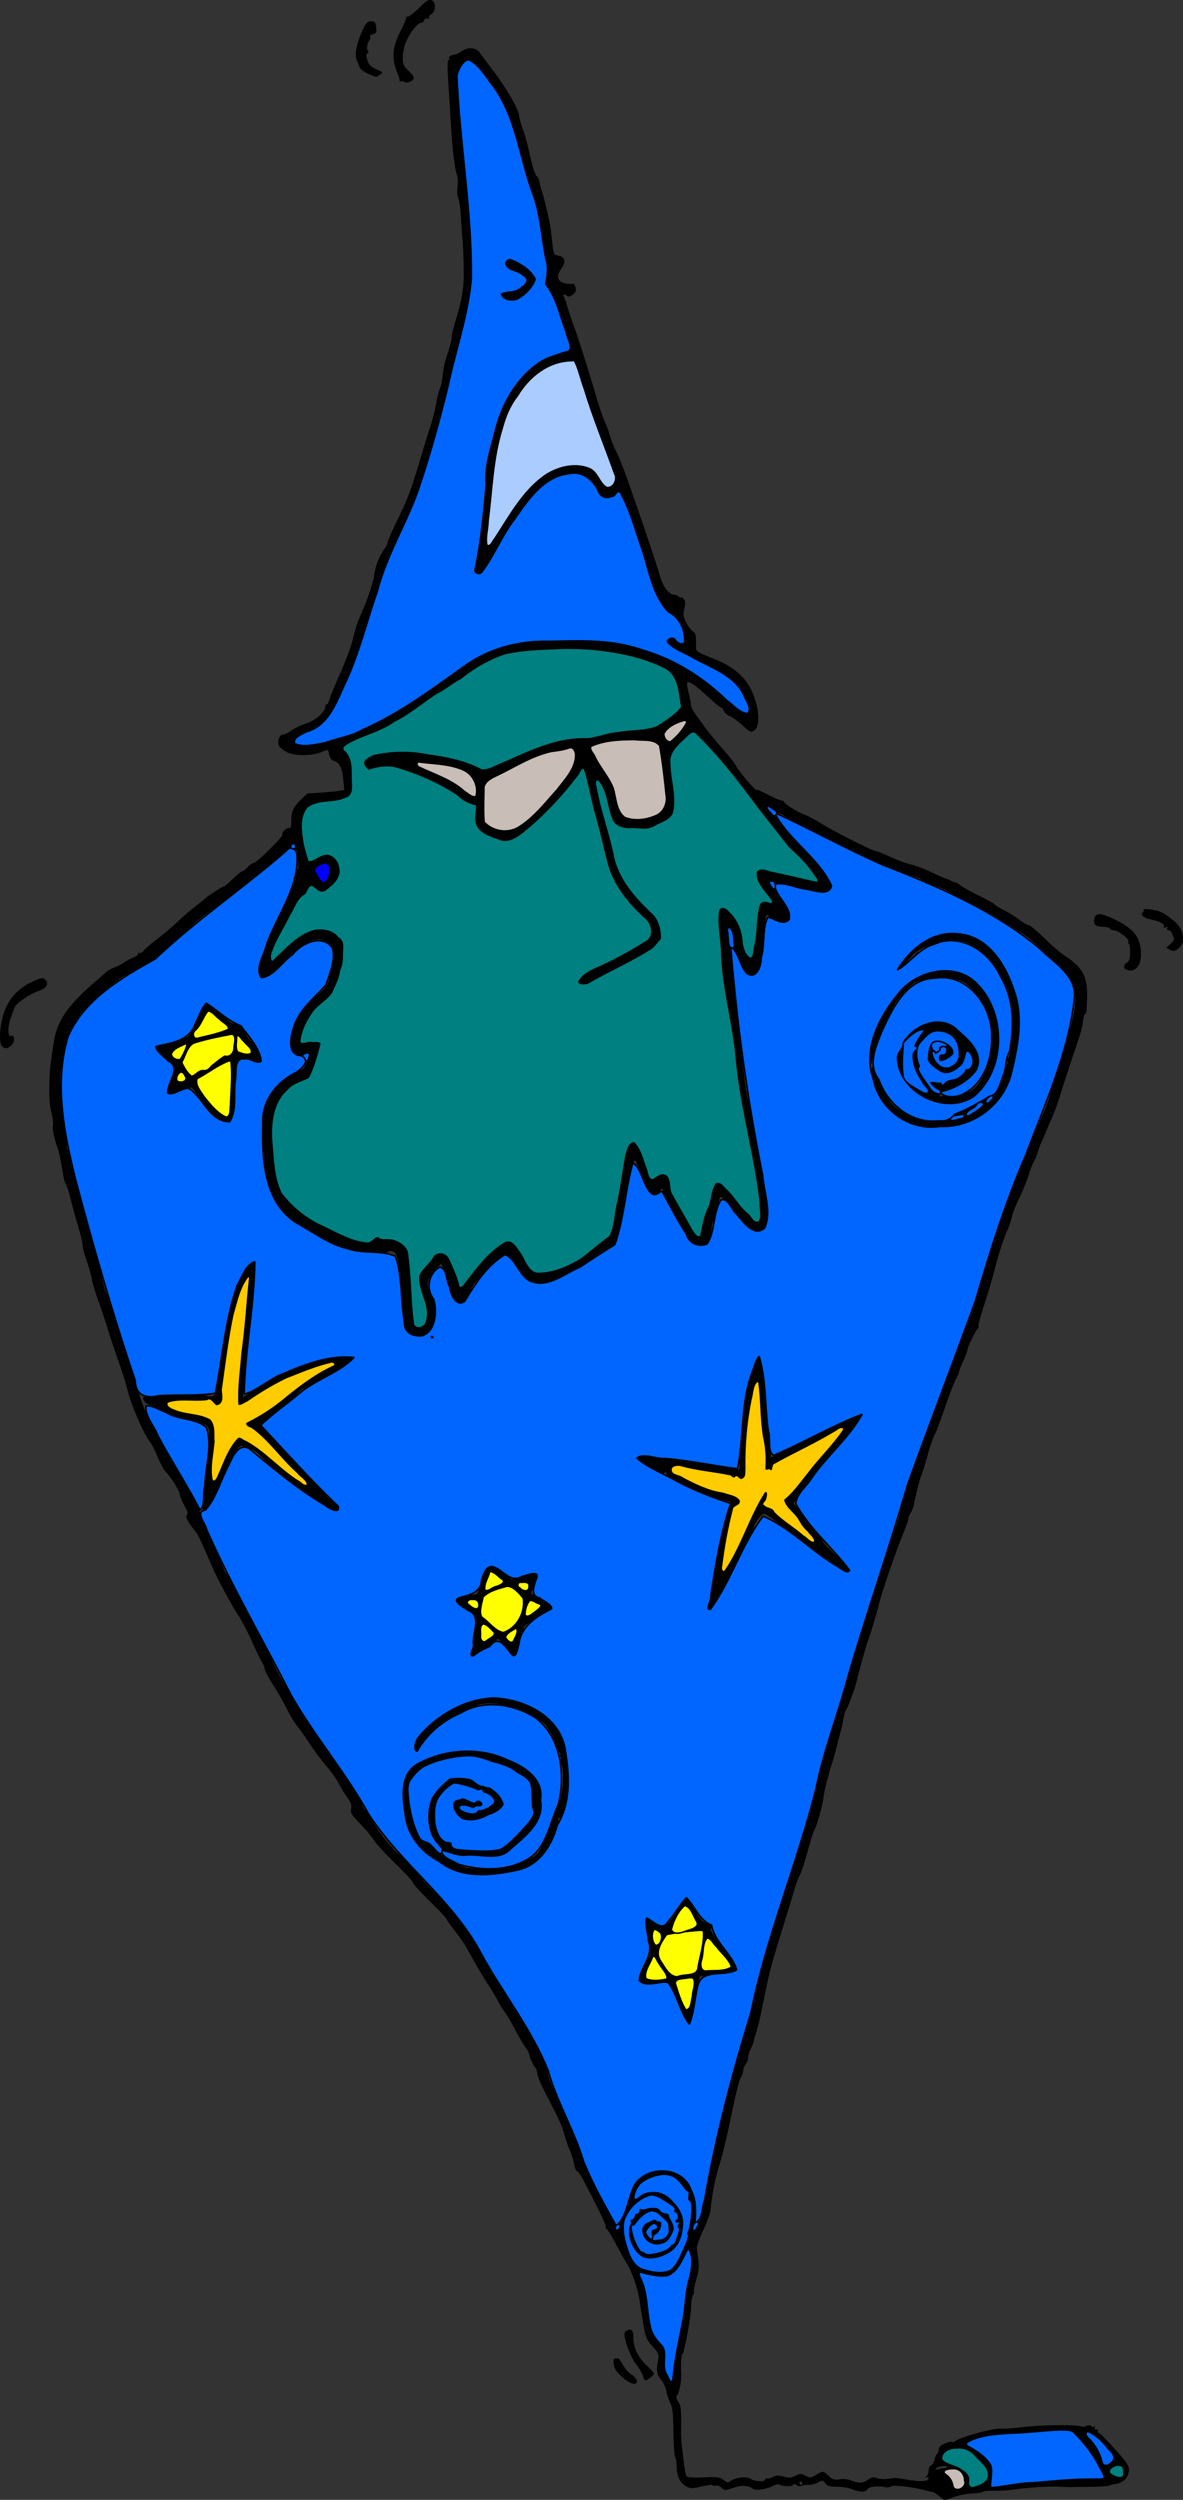 <?xml version="1.0"?>
<svg xmlns="http://www.w3.org/2000/svg" width="474.97" height="1003.092" viewBox="0 0 474.97 1003.092">
  <rect x="0" y="0" width="474.97" height="1003.092" fill="#333333" stroke="none"/>
  <path d="M377.017 1001.528c-1.105-.93-2.401-1.692-2.88-1.692-.477 0-1.803-.282-2.946-.628-4.019-1.215-12.62-2.199-13.451-1.539-.444.352-1.416.504-2.16.337-2.925-.655-6.685-.25-7.264.785-.74 1.322-3.046 1.334-6.165.03-1.336-.558-4.096-1.014-6.134-1.014-2.938 0-3.901-.28-4.653-1.354-.894-1.277-1.07-1.293-3.082-.29-1.173.586-2.819.997-3.657.915-.838-.082-2.061.082-2.717.366-.68.293-1.6.176-2.139-.271-.659-.547-1.081-.566-1.391-.065-.445.72-4.288.596-5.54-.177-.363-.225-1.516.035-2.562.578-2.586 1.342-6.94 1.971-7.979 1.153-1.8-1.418-4.652-1.559-7.936-.393-3.18 1.13-3.371 1.128-4.686-.063-.754-.682-1.84-1.06-2.411-.841-.572.22-1.04.146-1.04-.164s-1.97-.092-4.379.484c-3.715.89-4.637.91-6.085.135-2.601-1.392-3.97-4.013-4.089-7.832-.059-1.896-.351-3.842-.65-4.325-.298-.483-.593-5.027-.655-10.1-.086-7.015-.374-9.712-1.205-11.274-.6-1.13-1.313-3.26-1.585-4.736s-1.211-3.544-2.088-4.596c-1.87-2.244-2.077-3.575-1.25-8.013.418-2.243.204-2.764-2.219-5.413-2.41-2.634-2.788-3.549-3.736-9.02-.58-3.35-1.258-7.613-1.505-9.474-.577-4.344-3.083-11.542-5.201-14.94-.91-1.459-2.985-5.165-4.61-8.235-1.626-3.07-3.22-5.582-3.543-5.582-.322 0-.416-.274-.21-.61.342-.551-2.294-6.1-8.71-18.336-1.267-2.42-2.557-4.307-2.866-4.195-.309.112-.808-1.106-1.11-2.707-.302-1.6-1.019-3.938-1.594-5.194-.576-1.256-1.582-4.149-2.237-6.428-1.189-4.135-1.87-5.632-7.678-16.856-1.692-3.27-3.172-6.772-3.288-7.781-.117-1.01-.366-1.989-.553-2.175-.835-.828-2.709-4.7-2.709-5.595 0-.544-.605-1.758-1.345-2.699-.74-.94-2.612-4.103-4.159-7.027-1.547-2.924-3.494-6.23-4.326-7.346-.832-1.117-2.05-3.096-2.705-4.399-.655-1.302-2.288-4.042-3.628-6.09-2.33-3.56-5.768-9.42-8.93-15.224-.812-1.489-2.958-4.577-4.77-6.862-1.81-2.286-3.293-4.4-3.293-4.699 0-.298-3.045-3.528-6.766-7.177-3.722-3.65-6.767-7.005-6.767-7.457 0-.452-3.147-3.878-6.993-7.613-3.847-3.735-7.773-8.009-8.726-9.497-.952-1.489-3.47-4.485-5.596-6.658-3.32-3.394-3.812-4.22-3.484-5.86.285-1.425-.11-2.587-1.562-4.592-1.07-1.476-2.618-4.015-3.44-5.643-.823-1.628-3.082-4.787-5.021-7.02-1.94-2.233-4.997-6.343-6.795-9.134-1.798-2.792-3.96-5.837-4.804-6.767-.845-.93-2.599-3.823-3.899-6.428-1.3-2.605-3.907-7.16-5.794-10.122-1.887-2.962-3.43-5.863-3.43-6.447 0-.584-.41-1.662-.912-2.396s-2.318-4.483-4.035-8.332c-1.718-3.848-4.165-8.568-5.437-10.488-2.067-3.12-3.883-6.327-7.916-13.979-.687-1.302-2.046-4.195-3.02-6.428-4.616-10.574-5.425-12.27-6.453-13.533-3.116-3.825-4.182-5.87-3.446-6.606.55-.55.322-1.487-.85-3.5-.88-1.512-1.81-3.722-2.065-4.91-.436-2.022-3.183-6.364-5.813-9.186-.635-.682-2.003-3.28-3.04-5.773-1.037-2.494-2.385-5.143-2.996-5.887-2.306-2.81-7.44-14.43-8.821-19.961-.79-3.163-2.533-8.797-3.874-12.518-1.341-3.722-3.274-9.507-4.296-12.856-1.021-3.35-2.771-8.598-3.89-11.664-1.118-3.065-2.247-6.84-2.508-8.39-.262-1.549-1.203-4.897-2.091-7.44-.888-2.542-1.615-5.335-1.615-6.207 0-.872-.77-4.15-1.712-7.286-.941-3.136-2.313-8.108-3.047-11.049-.735-2.94-1.612-5.68-1.95-6.09-.337-.408-.802-1.96-1.033-3.45-.747-4.818-1.86-10.116-2.416-11.502-1.202-2.995-2.16-7.799-1.762-8.835.232-.605-.07-2.976-.67-5.267-1.076-4.102-1.032-14.272.094-21.76.224-1.49.673-4.45.998-6.58 1.255-8.23 5.857-14.767 17.192-24.42 1.83-1.558 3.656-3.15 4.06-3.538.404-.388 1.8-1.126 3.102-1.64 1.303-.515 3.166-1.484 4.14-2.154.976-.67 2.574-1.523 3.553-1.895.98-.373 1.78-1.007 1.78-1.41 0-.404.284-.558.63-.344.347.214 1.032-.174 1.523-.863.49-.69 2.785-2.687 5.098-4.44 2.313-1.754 5.51-4.395 7.105-5.87 5.047-4.67 6.209-5.675 9.327-8.074 1.674-1.288 3.197-2.518 3.383-2.733.638-.737 6.834-4.72 7.343-4.72.28 0 1.918-1.37 3.641-3.044 1.723-1.675 3.405-3.045 3.738-3.045.333 0 1.32-.761 2.194-1.691.874-.93 1.97-1.692 2.437-1.692 1.21 0 11.968-10.64 11.51-11.382-.515-.832 2.03-3.07 2.888-2.54.423.262.67-.871.654-2.998-.028-3.697.872-5.545 4.296-8.817 1.154-1.103 2.13-2.018 2.167-2.032.038-.015 2.353-.178 5.144-.363 2.791-.184 6.106-.499 7.367-.698l2.293-.362-.416-4.448c-.425-4.551-1.506-6.56-3.948-7.334-.73-.232-1.464-1.27-1.687-2.386-.462-2.31-.274-2.256-3.384-.957-3.628 1.516-10.896 1.449-13.716-.127-1.263-.705-2.595-1.756-2.96-2.335-.972-1.54-.006-4.646 1.446-4.646.665 0 2.218-.744 3.45-1.654 1.234-.91 3.888-2.172 5.9-2.804 3.696-1.163 7.685-4.656 7.685-6.73 0-.546.271-.992.603-.992.332 0 .806-.837 1.053-1.86.248-1.024 2.224-5.82 4.39-10.658 2.168-4.838 4.463-11.08 5.1-13.871.637-2.791 1.638-6.14 2.223-7.443 3.222-7.169 5.73-14.348 6.27-17.948.616-4.109 1.858-7.272 4.15-10.576.686-.988 1.247-2.169 1.247-2.625 0-.455 1.344-3.605 2.986-7 5.629-11.633 6.155-13.044 11.265-30.192.832-2.792 2.21-7.207 3.063-9.812.852-2.605 1.853-6.623 2.224-8.929.37-2.305.994-4.79 1.385-5.52.39-.73.88-2.801 1.09-4.604.568-4.905.723-5.61 2.272-10.324.785-2.387 1.423-4.975 1.418-5.751-.006-.776.579-3.39 1.299-5.809 3.136-10.536 3.655-13.766 3.535-21.99-.066-4.467-.266-9.643-.447-11.504-.18-1.86-.494-6.1-.698-9.418-.205-3.32-.684-6.62-1.066-7.333-.39-.73-.504-2.684-.259-4.467.259-1.879.116-3.99-.35-5.185-.809-2.07-1.829-11.132-2.399-21.3-.177-3.164-.476-8.036-.665-10.827-.717-10.605-.75-13.533-.154-13.533.34 0 .427-.306.195-.681-.406-.658.619-1.31 2.493-1.585.496-.073 1.654-.659 2.571-1.302 2.393-1.676 5.663-1.511 7.03.354.613.838 3.4 4.568 6.193 8.29 5.084 6.774 9.797 15.067 9.797 17.239 0 .636.64 2.955 1.423 5.153.783 2.198 1.824 5.823 2.313 8.056 1.499 6.842 2.506 10.102 3.466 11.218.505.588.918 1.414.918 1.837 0 .423.42 2.074.932 3.669 1.117 3.475 3.203 12.246 3.585 15.079.15 1.116.49 4.006.754 6.422.46 4.213.563 4.406 2.51 4.74 2.605.448 2.996 2.592.971 5.33-2.116 2.862-1.413 5.202 1.741 5.793 1.312.246 2.653.283 2.98.081.325-.201.798.452 1.049 1.452.358 1.43.12 2.072-1.112 3.004-.987.746-1.807.948-2.212.545-.866-.862-1.914-.817-1.372.06.238.385.994 2.593 1.68 4.906.687 2.313 1.89 5.88 2.673 7.927 1.418 3.703 5.044 15.174 8.877 28.08 1.105 3.722 2.582 7.995 3.282 9.496.7 1.5 1.638 4.084 2.084 5.74.446 1.656 1.602 4.54 2.57 6.406.966 1.867 3.193 7.505 4.948 12.53 6.608 18.924 11.328 32.959 12.482 37.12 1.206 4.35 3.632 7.538 5.736 7.538.581 0 1.422.365 1.868.812.447.447.812.577.812.29s.462-.06 1.027.505c.825.825.897 1.597.366 3.939-.558 2.457-.443 3.332.734 5.604.768 1.48 1.954 3.082 2.636 3.56 1.258.881 1.362 1.325 1.324 5.623-.023 2.615-.508 2.277 8.8 6.123 5.982 2.473 10.703 6.515 13.096 11.214 3.456 6.786 4.155 15.073 1.424 16.879-1.252.828-1.683.635-4.618-2.06-1.78-1.634-4.118-3.336-5.194-3.782-1.076-.446-2.14-1.387-2.363-2.091-.224-.704-.68-1.28-1.013-1.28-.334 0-2.52-1.77-4.86-3.932-5.684-5.254-8.452-7.153-8.823-6.054-.158.468.117 2.373.61 4.234.494 1.86.902 3.962.906 4.67.006.708.932 2.535 2.06 4.06a242.968 242.968 0 013.553 4.935c.825 1.188 3.327 4.264 5.56 6.834 5.3 6.101 6.176 7.2 7.066 8.863 1.128 2.109 7.567 9.685 7.926 9.326.173-.173 2.297.72 4.72 1.982 2.424 1.263 4.816 2.297 5.316 2.297s1.011.228 1.135.507c.479 1.076 5.102 4.02 8.03 5.114 1.688.63 4.733 2.23 6.767 3.553 4.245 2.764 20.765 11.125 21.98 11.125.447 0 3.095 1.055 5.884 2.344 2.79 1.289 6.508 2.665 8.263 3.058 1.755.394 5.493 1.808 8.307 3.143 2.813 1.335 5.456 2.48 5.872 2.543.417.063 1.214.402 1.773.754.558.35 1.422.7 1.92.775.498.076 1.425.608 2.06 1.183.636.575 3.928 2.405 7.317 4.066 3.388 1.662 6.345 3.32 6.57 3.684.225.364 1.812 1.341 3.525 2.17 1.714.83 4.455 2.531 6.092 3.78 1.637 1.25 3.395 2.273 3.908 2.273.512 0 3.326 2.336 6.253 5.192 2.927 2.856 6.54 5.977 8.028 6.937 7.202 4.644 9.297 8.37 9.159 16.29-.096 5.486-.286 7.36-.718 7.094-.268-.165-.656.987-.863 2.562-.486 3.7-.524 3.83-4.425 15.38-1.823 5.396-3.996 12.095-4.83 14.886-.833 2.791-2.276 6.75-3.205 8.796-.93 2.047-2.163 4.94-2.74 6.429-.578 1.488-1.251 3.01-1.498 3.383-.246.372-.867 2.047-1.38 3.721-.513 1.675-1.33 3.678-1.816 4.452-.485.774-1.373 3.058-1.971 5.075-.599 2.017-2.271 6.135-3.716 9.15-1.446 3.015-2.826 6.516-3.069 7.781-.242 1.265-.988 3.518-1.658 5.006-1.673 3.716-3.631 9.77-5.369 16.595-.803 3.154-2.646 9.347-4.096 13.762-1.45 4.415-2.483 8.276-2.295 8.58.188.305.051.733-.303.952-.762.471-4.114 7.39-4.114 8.493 0 .42-.761 2.426-1.692 4.46-.93 2.034-1.691 3.985-1.691 4.334 0 .35-.557 1.635-1.238 2.856-.68 1.221-2.7 6.483-4.488 11.693-1.787 5.21-3.519 9.814-3.847 10.232-.46.583-2.217 5.58-2.944 8.376-.699 2.681-1.979 6.79-2.53 8.12-.69 1.663-2.272 7.856-3.025 11.84-.21 1.117-.798 2.631-1.305 3.365-.508.734-.928 1.8-.935 2.369-.006.568-1.086 3.621-2.399 6.785-2.565 6.18-8.697 24.07-9.394 27.404-.55 2.631-3.705 13.135-4.471 14.886-.5 1.141-2.702 9.078-4.695 16.916-.692 2.723-3.437 9.981-4.094 10.827-.29.372-.734 1.894-.99 3.383-.254 1.488-.718 3.62-1.03 4.736-.314 1.117-1.064 4.01-1.668 6.429-.604 2.419-1.406 5.311-1.782 6.428-.377 1.116-.759 2.334-.85 2.706-.09.372-.645 2.352-1.234 4.398-.589 2.047-1.259 5.244-1.49 7.105-.428 3.461-2.55 10.893-3.753 13.139-.368.688-1.594 4.651-2.724 8.806-1.13 4.155-2.474 8.225-2.987 9.044-.514.82-1.602 3.774-2.42 6.565a680.405 680.405 0 01-3.076 10.15c-3.783 12.068-6.359 20.872-7.028 24.02-2.148 10.116-3.028 14.314-3.19 15.225-.272 1.52-1.69 6.96-2.117 8.12-.205.558-.487 1.607-.626 2.33-.139.723-.702 2.216-1.252 3.318-.55 1.102-1.009 2.641-1.02 3.422-.012.78-.469 2.01-1.015 2.732-.547.722-.994 1.875-.994 2.56 0 .687-.457 1.946-1.016 2.799-.558.852-2.221 7.538-3.696 14.857-1.474 7.319-3.619 16.278-4.766 19.91-1.819 5.754-2.923 11.356-3.702 18.782-.117 1.116-1.425 4.618-2.907 7.781-1.482 3.163-2.63 6.36-2.55 7.105.078.744.355 2.876.614 4.736.346 2.481.122 4.588-.84 7.9-.721 2.485-1.144 4.685-.94 4.89.206.205.06.76-.322 1.234-.383.475-.721 2.382-.752 4.238-.05 2.972-1.434 11.738-2.62 16.586-.227.93-.443 1.843-.479 2.03-.036.186-.274.664-.528 1.063-.434.68-.563 3.344-.392 8.071.1 2.753-.79 7.255-1.638 8.286-.485.59-.355 1.356.437 2.564 1.105 1.687 1.265 3.268 1.162 11.48-.028 2.233.087 4.973.256 6.09.169 1.116.545 4.16.837 6.766.292 2.605.758 5.097 1.035 5.538.351.56 2.42.718 6.846.522 5.504-.243 6.56-.108 8.002 1.026 1.415 1.113 1.853 1.175 2.95.42 2.233-1.536 6.296-1.954 8.02-.824 1.656 1.085 5.786 1.292 5.786.29 0-.332.38-.526.845-.432.466.094 1.532-.208 2.371-.672 1.15-.637 2.187-.666 4.218-.119 2.167.584 3.092.52 4.734-.33 1.837-.95 2.241-.952 4.047-.02 1.855.96 2.172.936 4.229-.318 2.802-1.708 2.792-1.71 5.059.392 1.566 1.451 2.318 1.683 4.387 1.352 1.373-.22 3.355-.042 4.404.397 3.108 1.297 4.99 1.247 6.927-.185 1.4-1.036 2.212-1.207 3.478-.735 1.518.566 4.208.581 6.726.038.558-.12 3.235.184 5.95.677 4.983.904 8.26.65 8.26-.643 0-.387-.381-.489-.847-.226-.676.382-.676.295 0-.434.466-.501.846-1.62.846-2.489 0-.867.438-1.745.974-1.95.535-.206 1.168-1.259 1.405-2.34.238-1.081.713-2.14 1.056-2.352.344-.212.625-.992.625-1.734 0-.908.796-1.68 2.442-2.367 1.342-.562 2.608-.853 2.813-.649.205.205.705.123 1.111-.182 2.398-1.798 15.655-5.454 18.55-5.114.996.117 5.206-.2 9.356-.704 7.08-.86 22.211-.963 23.017-.157.2.2 1.084.092 1.963-.242.993-.378 1.753-.358 2.007.054.225.364.74.457 1.144.208.438-.271.54-.14.251.327-.288.468-.043.781.613.781.602 0 .906.305.676.677-.23.372-.109.677.27.677.378 0 3.304 2.939 6.502 6.531 5.232 5.877 5.795 6.769 5.612 8.898-.227 2.632-2.503 4.81-5.343 5.113-.927.1-2.008.38-2.402.623-.395.244-3.58.475-7.077.514-3.497.038-7.12.089-8.05.113-.93.024-3.366-.045-5.413-.153-3.942-.208-13.243.415-18.712 1.253-1.804.277-4.954.447-7 .378-2.047-.07-4.027.09-4.399.356-.372.264-1.894.557-3.383.65-3.952.248-5.85.615-9.105 1.764-3.563 1.257-2.941 1.335-5.32-.666zm9.121-3.913c.805-.503.764-2.626-.092-4.688-.618-1.489-2.672-2.132-4.97-1.555l-1.811.455 1.86 1.355c1.291.94 1.859 1.955 1.859 3.323 0 1.979 1.128 2.375 3.154 1.11zm8.948-1.943c1.005-.778 1.26-1.269.676-1.302-.686-.039-.71-.145-.091-.395 2.234-.901-.884-5.555-6.902-10.301-1.484-1.171-6.02-1.219-8.138-.085-3.083 1.65-2.23 4.745 1.307 4.745 1.27 0 5.753 2.732 7.054 4.3.504.607.783 1.995.621 3.095-.28 1.904-.199 1.976 1.783 1.593 1.142-.221 2.802-.964 3.69-1.65zm10.383 1.023c.395-.244 3.642-.574 7.217-.733 3.574-.159 9.239-.59 12.588-.96 7.881-.867 13.739-1.034 16.07-.457 1.17.29 1.861.188 1.861-.273 0-.832-4.605-9.25-5.707-10.434-.396-.426-2.06-2.48-3.698-4.567-2.65-3.377-3.262-3.803-5.582-3.878-1.433-.047-2.986-.138-3.451-.202-.465-.065-1.76.119-2.876.408-1.117.289-5.989.667-10.827.84-11.94.428-16.325 1.014-20.22 2.705l-3.303 1.434 3.41 1.856c1.875 1.02 4.389 2.97 5.586 4.334 2.072 2.36 2.16 2.683 1.832 6.76l-.343 4.28 3.362-.334c1.85-.184 3.686-.534 4.08-.779zm-83.383-.242c0-.372-.323-.676-.717-.676-.394 0-.528.304-.298.676.23.372.552.677.716.677.164 0 .299-.305.299-.677zm128.598-3.552c-.02-.28-.036-1.117-.036-1.86 0-.975-.45-1.354-1.608-1.354-1.435 0-3.732 1.718-3.055 2.285 1.82 1.523 4.782 2.109 4.7.929zm-71.705-2.538c.714 0 1.298-.251 1.298-.559 0-.782-3.979-.12-4.517.752-.279.451-.006.547.74.26.65-.249 1.765-.453 2.48-.453zm67.26-2.693c.993-1.097 1.058-1.528.36-2.369-.469-.565-.587-1.049-.262-1.075.324-.026.035-.266-.644-.534-.679-.267-1.207-.708-1.174-.978.134-1.087-6.856-7.145-7.818-6.776-1.062.408-.714.985 2.92 4.843.818.87 1.831 2.697 2.25 4.06.418 1.362.88 2.858 1.026 3.323.395 1.258 1.967 1.025 3.342-.494zm-173.914-49.408c.63-2.42 1.284-5.464 1.45-6.767.168-1.302.45-2.836.625-3.408.176-.572.362-2.856.413-5.075.05-2.22.695-5.862 1.43-8.095 1.397-4.237 1.646-8.444.659-11.113-.527-1.425-.739-1.202-2.315 2.431-1.114 2.57-2.612 4.67-4.187 5.871-2.15 1.64-2.893 1.83-6.002 1.543-1.952-.18-4.406-.654-5.454-1.052-2.68-1.02-2.675-1.028-1.1 2.06.781 1.531 1.565 4.044 1.742 5.582.177 1.54.429 3.56.56 4.49.133.93.454 3.518.716 5.751.553 4.73 1.51 6.832 4.447 9.77 2.008 2.007 2.111 2.353 1.783 5.992-.276 3.064-.049 4.476 1.103 6.84l1.45 2.98.767-6.701c.422-3.686 1.283-8.68 1.913-11.1zm-2.396-28.031c2.117-1.916 7.65-14.496 5.92-13.458-.545.326-.533.155.041-.554.457-.565.98-2.724 1.161-4.797.182-2.074.377-4.03.433-4.347.358-2-.143-4.325-.839-3.895-.566.35-.665-.247-.357-2.159.233-1.453.186-2.26-.106-1.793-.364.583-1.022-.023-2.093-1.93-2.495-4.439-6.86-5.69-12.38-3.551-4.428 1.716-6.108 3.59-6.953 7.755-.187.92.03.976 1.355.35.868-.41 1.457-.941 1.309-1.181-.32-.518 3.152-1.278 5.842-1.278 1.048 0 2.104.321 2.346.713.242.392.784.598 1.203.458 1.075-.358 6.061 5.218 6.998 7.825 1.011 2.814.586 7.879-.932 11.087-2.635 5.57-11.888 8.843-15.937 5.637-1.034-.818-2.48-2.665-3.214-4.104-1.429-2.8-1.793-7.72-.625-8.441.492-.304.485-.71-.024-1.322-.558-.674-.446-.86.475-.786.785.064 1.214-.376 1.224-1.255.01-.874.41-1.288 1.125-1.168.832.139 1.025-.2.77-1.353-.23-1.056-.142-1.265.285-.667.476.667 1.075.7 2.545.141 2.014-.765 6.002-.282 5.422.657-.35.567 2.191 1.617 3.37 1.392.372-.072.458.089.191.355-.267.267.114 1.247.846 2.178 1.573 2 1.719 4.409.348 5.779-.54.54-.843 1.122-.672 1.293.17.17-.326.886-1.104 1.59-1.642 1.486-6.11 1.634-7.769.258-2.956-2.453-3.235-6.959-.484-7.813.66-.205 1.72-.649 2.353-.986.73-.388 1.314-.353 1.591.096.241.39.802.569 1.246.398.484-.185.774.271.725 1.138-.13 2.236-.991 3.725-2.418 4.178-.751.238-1.108.75-.844 1.21.25.438.205.569-.102.29-.307-.278-.643-1.293-.745-2.256-.136-1.271.074-1.65.766-1.383 1.259.482 2.035-.838 1.064-1.81-.565-.564-1.219-.305-2.529 1.005-1.754 1.755-1.758 1.778-.498 3.507.916 1.256 1.739 1.667 2.96 1.478.93-.143 2.202-.286 2.826-.317.624-.03 1.593-.974 2.153-2.097.56-1.122.702-1.846.315-1.607-.449.278-.538-.083-.248-.998.351-1.105-.125-1.963-2.088-3.761-1.398-1.281-3.069-2.467-3.713-2.635-1.624-.425-5.101 1.829-6.584 4.268-.68 1.118-1.439 1.831-1.685 1.585-1.135-1.135-.274 3.63 1.263 6.99 1.245 2.72 1.993 3.634 2.742 3.347.586-.225.851-.107.616.274-.247.399.705.668 2.36.668 2.888 0 8.133-2.216 8.133-3.436 0-.387.269-.537.598-.334.625.387 1.736-1.948 2.522-5.296.37-1.575.274-1.847-.484-1.38-.591.365-.457-.167.358-1.421 1.047-1.612 1.08-1.822.169-1.075-.623.51-1.133.764-1.133.563 0-.202-.181-.924-.402-1.606-.335-1.03-.28-1.068.328-.224.752 1.046.75 1.05.75-1.86 0-.28-.355-.508-.79-.508-.433 0-.913-.457-1.066-1.015-.246-.903-.197-.903.441 0 .395.558.723.72.728.36.017-1.062-3.482-3.819-6.666-5.253-2.893-1.303-3.015-1.304-5.747-.08-3.09 1.385-6.377 4.751-7.768 7.957-2.104 4.846 1.552 18.02 5.504 19.833 5.058 2.32 11.065 2.58 13.28.577zm11.847-21.364c.535-1.675 1.173-5.33 1.417-8.12.244-2.791 1.032-7.054 1.751-9.473.72-2.42 1.588-5.921 1.93-7.782 2.544-13.827 7.03-33.312 7.89-34.26.568-.629 1.494-3.378 2.059-6.109.564-2.731 1.258-5.27 1.543-5.643.777-1.016 2.16-5.066 2.771-8.12a138.38 138.38 0 011.223-5.413c.374-1.488 1.338-5.751 2.142-9.473.804-3.721 1.768-7.527 2.142-8.458.375-.93.664-1.763.645-1.851-.02-.088.365-1.306.856-2.707.49-1.4 1.115-4.069 1.387-5.93.272-1.86 1.056-4.449 1.742-5.751 1.338-2.538 2.937-7.12 3.082-8.824.118-1.393 1.692-6.228 2.304-7.077.781-1.086 4-10.635 4.334-12.857.167-1.116 1.06-3.857 1.983-6.09 1.944-4.698 5.446-19.692 4.92-21.062-.195-.51-.109-.929.193-.929.575 0 2.405-5.019 2.468-6.767.02-.559.26-1.378.534-1.822.274-.443 1.537-4.858 2.807-9.81 1.27-4.953 3.528-12.659 5.02-17.125 1.49-4.465 3.021-9.337 3.401-10.826.38-1.488 1.793-6.36 3.138-10.826s2.719-9.033 3.053-10.15c.962-3.22 9.107-27.196 11.264-33.156 1.077-2.977 1.887-6.244 1.799-7.26-.088-1.015.126-2.022.475-2.238.35-.216.636-1.419.636-2.673s.481-2.762 1.07-3.35c.59-.59 2.833-6.32 4.988-12.736 5.334-15.886 8.07-23.62 8.85-25.02.36-.645.654-1.497.654-1.891 0-.395 1.066-2.994 2.369-5.776 1.302-2.782 2.368-5.444 2.368-5.915 0-.47 1.033-3.28 2.296-6.244 4.205-9.864 6.985-17.593 8.265-22.98 1.456-6.13 3.365-13.139 4.607-16.916.857-2.606 2.204-6.783 2.995-9.284.79-2.501 2.617-7.373 4.06-10.826 1.443-3.454 4.388-10.847 6.545-16.43 2.157-5.582 4.331-10.63 4.831-11.217.5-.588.91-1.292.91-1.565 0-.273.749-2.079 1.664-4.013.915-1.935 2.138-5.494 2.717-7.91 1.49-6.214 4.19-15.087 6.278-20.63.98-2.605 2.29-7.421 2.91-10.703 1.735-9.199.519-13.564-5.286-18.964-1.765-1.642-5.34-4.97-7.945-7.397-4.465-4.16-7.356-6.207-14.548-10.302a146.323 146.323 0 01-6.09-3.715c-3.391-2.206-8.388-4.742-9.344-4.742-.343 0-1.349-.559-2.236-1.241-2.174-1.672-7.766-4.456-11.087-5.52-1.489-.476-3.468-1.387-4.398-2.023-.93-.637-3.823-1.68-6.429-2.319-2.605-.639-6.258-1.873-8.12-2.744-1.86-.871-5.818-2.739-8.796-4.15-2.977-1.413-5.833-2.64-6.346-2.726-.513-.088-2.436-1.093-4.274-2.236-1.837-1.142-3.595-2.077-3.905-2.077-.31 0-2.1-1.034-3.98-2.299-1.878-1.264-4.878-2.843-6.665-3.508s-4.543-2.08-6.125-3.147c-1.581-1.065-2.875-1.734-2.875-1.486s-1.066-.362-2.369-1.355c-3.23-2.464-2.988-1.257.405 2.016 1.524 1.47 4.013 4.501 5.53 6.734 1.515 2.233 3.181 4.315 3.7 4.627 2.39 1.434 7.258 6.544 9.452 9.921 1.33 2.047 2.787 4.027 3.239 4.4 1.487 1.23 1.81 3.508.66 4.658-1.398 1.399-6.568.814-12.498-1.414-.93-.35-3.061-.703-4.736-.785-1.675-.083-3.892-.483-4.927-.89-1.036-.405-2.017-.604-2.18-.441-.163.163 1.25 2.147 3.14 4.41 1.89 2.261 3.984 5.337 4.655 6.835 1.083 2.42 1.109 2.882.227 4.14-1.337 1.909-3.99 1.796-6.452-.275-1.105-.93-2.27-1.692-2.587-1.692-.317 0-.707 2.664-.866 5.92-.374 7.664-1.565 15.316-2.653 17.059-.58.93-1.475 1.33-2.754 1.233-1.663-.127-2.235-.845-4.68-5.873-2.035-4.185-2.757-6.482-2.68-8.52.062-1.64-.325-3.335-.937-4.106-.96-1.212-1.015-.998-.695 2.745.682 7.977 1.546 14.37 2.052 15.189.283.458.581 4.231.663 8.385.08 4.153.479 8.77.884 10.259.405 1.488.912 4.685 1.127 7.104 1.471 16.594 1.9 20.004 3.104 24.713.742 2.902 1.35 5.891 1.35 6.642 0 .752.3 2.302.666 3.445.367 1.142 1.615 7.558 2.773 14.257 1.159 6.699 2.225 12.372 2.37 12.608.144.235.434 2.99.645 6.122.486 7.242-.175 9.127-3.416 9.735-2.293.43-2.65.238-6.12-3.317-2.027-2.076-3.685-4.038-3.685-4.359 0-1.06-4.878-6.307-5.63-6.056-.405.135-.82 1.497-.922 3.027-.103 1.53-.809 3.977-1.57 5.436-.96 1.843-1.344 3.748-1.256 6.235.152 4.296-.983 5.499-4.737 5.024-2.916-.37-4.196-1.776-6.874-7.556-1.077-2.325-2.737-5.066-3.687-6.09-1.477-1.591-2.526-3.817-4.228-8.967-.26-.786-.489-.685-1.017.448-1.91 4.098-5.501.985-8.016-6.947-.813-2.566-1.723-4.933-2.021-5.26-.623-.681-2.051 4.124-2.22 7.468-.061 1.24-.308 2.256-.547 2.258-.592.005-1.237 2.765-1.971 8.435-1.139 8.795-2.46 14.574-3.628 15.865-.638.705-2.13 1.475-3.315 1.712-1.276.255-3.78 1.937-6.141 4.129-2.72 2.523-5.034 4.01-7.28 4.677-1.812.537-4.28 1.493-5.487 2.124-3.83 2.002-4.345 2.204-6.758 2.657-3.423.642-7.734-1.692-9.081-4.917-1.712-4.097-3.809-6.639-5.397-6.541-2.113.13-6.358 3.404-9.049 6.98-1.287 1.712-2.85 3.581-3.473 4.154-.622.573-1.65 2.629-2.285 4.568-1.083 3.311-1.29 3.525-3.403 3.525-2.677 0-3.09-.542-4.128-5.413-.436-2.047-1.456-5.2-2.267-7.007l-1.475-3.286-2.252 2.183c-2.198 2.13-3.391 4.713-3.12 6.756.223 1.69 2.275 6.07 2.717 5.802.944-.573.719 5.645-.334 9.215-1.473 4.998-3.594 6.283-7.925 4.802-1.557-.532-3.08-1.21-3.383-1.506-.304-.297-.829-4.462-1.165-9.257-1.338-19.057-1.907-22.252-4.082-22.942-.754-.24-1.818-.064-2.365.39-.95.789-1.875.756-9.767-.342-5.706-.794-7.463-1.209-7.862-1.856-.27-.434-.642-.35-1.009.228-.457.722-.584.73-.592.04-.006-.484-3.588-2.588-7.96-4.676-4.373-2.088-8.727-4.585-9.676-5.549-.948-.964-2.87-2.666-4.271-3.783-1.401-1.116-3.26-3.552-4.13-5.413-3.9-8.332-3.65-7.016-4.822-25.404-.377-5.906-.265-7.503.649-9.27.607-1.175 1.104-3.124 1.104-4.331 0-1.852.767-2.914 4.906-6.786 2.973-2.783 5.961-4.93 7.586-5.451 2.322-.745 2.833-1.29 3.824-4.074 1.163-3.267.87-3.816-1.311-2.454-.938.585-1.703.509-3.333-.335-1.716-.887-2.156-1.574-2.327-3.635-.25-3.035 1.753-9.427 3.568-11.381.713-.769 1.297-1.822 1.297-2.34 0-1.093 4.676-6.075 5.702-6.075.38 0 1.689-1.121 2.908-2.491 2.01-2.26 2.57-3.537 2.272-5.192-.056-.319.213-.96.6-1.427.387-.466.881-2.946 1.099-5.511.366-4.324.275-4.775-1.251-6.205-2.117-1.982-5.542-2.409-8.22-1.024-4.057 2.098-8.163 5.419-9.672 7.822-1.056 1.683-8.148 7.262-9.23 7.262-3.502 0-.897-11.031 5.292-22.41 2.426-4.458 4.41-8.287 4.41-8.507 0-.22.584-1.65 1.299-3.18 1.93-4.131 2.317-5.303 2.413-7.291.048-.993.398-2.21.776-2.707.476-.624.325-2.57-.49-6.316-.648-2.977-1.204-4.88-1.235-4.229-.03.652-.285 1.13-.564 1.064-.28-.066-2.786 2.078-5.572 4.764-2.785 2.685-6.743 6.013-8.794 7.394-2.052 1.38-4.656 3.424-5.787 4.54-1.131 1.117-2.936 2.64-4.01 3.384-1.075.744-2.621 2.038-3.436 2.875-.816.838-1.861 1.523-2.324 1.523-.912 0-8.5 5.85-11.847 9.135-1.138 1.116-4.728 4.27-7.977 7.008-3.249 2.739-5.907 5.25-5.907 5.583 0 .332-.442.603-.981.603-.54 0-2.29.856-3.89 1.902-1.601 1.046-4.28 2.485-5.955 3.197-3.316 1.41-11.977 8.551-17.085 14.086-2.608 2.826-6.088 8.642-6.648 11.11-.062.27-.362 1.15-.667 1.953-.306.803-.756 3.544-1.001 6.09-.245 2.546-.573 4.837-.73 5.091-1.172 1.914.605 22.132 2.443 27.773.361 1.11.35 2-.028 2.235-.365.225-.252 1.013.267 1.875.493.818.963 2.705 1.046 4.194.082 1.489.583 3.655 1.114 4.814.53 1.159 1.89 5.726 3.02 10.15 1.132 4.423 2.471 9.108 2.977 10.41.507 1.303 1.146 4.043 1.422 6.09.275 2.047 1.087 5.215 1.803 7.04.717 1.826 1.729 5.544 2.25 8.264.52 2.72 1.288 5.585 1.707 6.367.418.783.869 1.936 1 2.563.327 1.552 3.29 10.28 6.818 20.086 2.67 7.42 3.83 11.265 4.798 15.902.5 2.39 3.734 10.99 4.534 12.052.991 1.318 4.877 8.647 7.24 13.66 1.142 2.42 3.225 5.769 4.63 7.443 1.406 1.675 3.094 4.263 3.752 5.752.658 1.488 2.38 5.166 3.83 8.171 1.448 3.006 2.633 5.852 2.633 6.326 0 .944.886 3.055 4.71 11.222 1.397 2.98 2.776 6.178 3.066 7.105.29.927.738 1.837.998 2.023.259.186 1.54 2.47 2.846 5.075 3.357 6.695 5.238 9.942 6.665 11.503.68.744 1.894 3.027 2.697 5.073.803 2.046 1.738 4.055 2.079 4.465.34.41 1.983 3.867 3.652 7.682 1.668 3.815 4.253 8.724 5.744 10.908 1.491 2.184 3.674 6.009 4.85 8.5 1.177 2.49 3.099 5.62 4.27 6.956 1.172 1.335 3.182 4.2 4.467 6.367 1.285 2.167 3.786 5.516 5.558 7.443 1.772 1.927 3.404 4.19 3.626 5.027.222.837.653 1.522.958 1.522.304 0 1.302 1.599 2.218 3.552.915 1.954 2.46 4.602 3.433 5.883.972 1.282 1.768 2.707 1.768 3.166 0 .46.405 1.24.9 1.735.494.495 1.332 1.686 1.86 2.647 3.106 5.646 8.216 12.256 11.98 15.496 5.164 4.444 8.259 7.572 8.263 8.35.006.867 5.264 6.49 9.603 10.266 1.557 1.355 4.796 5.355 9.034 11.156 1.223 1.675 3.347 5.177 4.72 7.782 1.374 2.605 2.923 5.217 3.443 5.805.52.587.945 1.297.945 1.577s1.042 2.082 2.316 4.006c1.273 1.924 3.36 5.325 4.64 7.558 3.531 6.17 7.758 12.949 10.928 17.528 3.257 4.704 6.546 12.46 6.088 14.352-.17.702.89 3.56 2.356 6.35 4.955 9.436 6.337 12.494 7.527 16.656.653 2.283 1.648 5.179 2.211 6.435.564 1.256 1.56 4.06 2.213 6.231.653 2.171 2.357 5.887 3.787 8.256 1.429 2.37 3.887 6.988 5.462 10.263 1.575 3.274 3.098 6.055 3.385 6.18.286.125.362.484.167.799-.194.315-.052.758.315.985.367.227.853-.437 1.08-1.476.646-2.949 1.78-5.636 2.818-6.674.82-.82 2.062-5.585 2.404-9.223.06-.633.247-1.013.416-.844.472.472 2.797-1.835 2.437-2.418-.174-.282.716-.706 1.978-.943 1.262-.236 2.656-.866 3.099-1.399.536-.646 1.63-.861 3.282-.647 2.857.371 6.963.863 7.762.93.3.025.395.29.21.59-.186.3.72 1.427 2.01 2.504 3.133 2.612 4.618 7.604 4.104 13.799-.205 2.481-.574 5.11-.818 5.842-.253.757.168.455.976-.699.781-1.116 1.859-3.4 2.394-5.075zm-7.72-81.641c-.904-2.85-2.489-6.427-3.522-7.95-1.033-1.525-1.884-3.145-1.891-3.6-.008-.61-.471-.655-1.748-.17-.955.363-3.553.66-5.773.66-3.567 0-4.104-.178-4.609-1.522-.41-1.097-.215-2.025.699-3.319.698-.988 1.269-2.235 1.269-2.77 0-.537.609-1.527 1.353-2.2 1.709-1.546 1.701-3.493-.04-10.49-1.006-4.041-1.189-5.806-.657-6.338s1.17-.194 2.294 1.215c2.243 2.813 5.48 2.807 7.632-.013.879-1.152 1.598-2.33 1.598-2.617 0-.77 4.768-7.132 5.346-7.132.272 0 1.335 1.751 2.361 3.891 2.53 5.275 4.02 6.977 5.918 6.769 1.565-.172 2.292 1.403 1.051 2.275-.6.422 3.388 6.077 8.911 12.637 1.805 2.145 2.769 3.828 2.401 4.195-.338.338-4 .99-8.137 1.45l-7.523.837-1.781 8.607c-.98 4.734-1.78 9.093-1.78 9.686s-.39 1.078-.866 1.078c-.483 0-1.588-2.282-2.507-5.18zm2.99-4.677c.201-1.092.564-3.456.806-5.255l.44-3.27-3.308.481c-1.82.265-3.389.547-3.486.629-.098.08.542 1.793 1.422 3.804.88 2.01 1.82 4.565 2.091 5.676.39 1.599.615 1.801 1.08.97.323-.578.753-1.944.955-3.035zm-10.382-10.069c-.7-.764-1.89-2.557-2.644-3.984l-1.37-2.595-.88 1.58c-1.492 2.678-2.465 5.915-1.84 6.12.327.109 2.262.213 4.302.232 3.702.036 3.705.034 2.432-1.353zm8.91-.752c1.773-.25 3.366-.687 3.542-.97.348-.564 3.042-14.094 3.046-15.298 0-.529-1.417-.49-4.904.134-2.698.483-5.902.894-7.12.914-1.748.028-2.385.426-3.03 1.896-.45 1.023-.999 2.013-1.22 2.2-.994.837-1.198 2.847-.495 4.886 1.104 3.202 4.613 7.37 5.895 7 .585-.168 2.514-.512 4.287-.762zm17.001-2.294c1.031-.028.706-.668-1.692-3.33-1.632-1.814-3.73-4.393-4.66-5.733-1.871-2.697-2.638-3.079-2.59-1.29.017.65-.306 2.824-.719 4.829-1.385 6.727-1.433 6.65 3.817 6.067 2.512-.28 5.142-.524 5.844-.543zm-27.352-12.613c.014-.405-.688-1.062-1.559-1.459-1.579-.719-1.58-.713-.891 2.301.668 2.919.721 2.969 1.559 1.459.477-.86.878-1.896.891-2.301zm9.928-2.642c1.066-.556 2.47-1.013 3.122-1.015.651 0 1.184-.33 1.184-.73 0-.57-2.869-6.06-3.826-7.321-.854-1.126-6.11 8.104-5.331 9.364.621 1.005 2.582.885 4.85-.298zm-87.38-21.96c-3.79-.618-8.137-2.677-12.58-5.96-1.64-1.212-4.353-3.204-6.027-4.427-2.27-1.656-3.286-2.99-3.992-5.239-.521-1.66-1.523-4.472-2.227-6.25-1.413-3.573-1.81-13.78-.65-16.756.585-1.501 3.382-4.452 6.267-6.61.6-.448 4.101-1.723 7.782-2.832 8.131-2.452 13.837-2.644 19.6-.661 2.194.754 4.893 1.531 6 1.726 1.106.195 2.374.655 2.817 1.023.443.367 2.432 1.494 4.421 2.503 6.627 3.362 9.352 9 8.296 17.164-.369 2.847-1.06 4.336-3.246 7-1.528 1.86-3.54 3.976-4.47 4.701-.93.726-2.827 2.521-4.216 3.99-2.054 2.173-3.189 2.776-6.083 3.234-3.424.541-9 .368-15.413-.48-8.85-1.168-13.639-8.913-11.89-19.227.62-3.651 1.33-4.847 5.307-8.94 2.945-3.03 3.165-3.127 6.675-2.967 4.587.21 5.452.464 6.544 1.927.486.65 1.567 1.184 2.402 1.184.835 0 1.928.38 2.429.845.739.686.805.662.353-.13-.307-.537.704-.08 2.248 1.015 2.22 1.575 4.201 4.46 4.201 6.117 0 .848-3.463 3.656-4.51 3.656-.72 0-1.686.377-2.148.838-.461.462-2.418 1.195-4.349 1.63-4.823 1.086-7.568-.302-9.227-4.667-.538-1.415-.46-2.046.353-2.86.574-.574 1.303-.884 1.62-.688.316.196.762.052.991-.318.274-.443.87-.447 1.739-.011.727.364 1.93.97 2.675 1.345.91.459 1.353.459 1.353 0 0-1.092 2.522-.787 2.961.358.425 1.107-1.092 2.064-2.194 1.384-.358-.222-.771-.042-.918.398-.173.518-.611.586-1.242.193-1.293-.806-3.402-1.108-4.58-.655-.713.273-.522.703.758 1.71 1.802 1.418 6.382 1.48 6.07.082-.09-.396.264-.557.784-.357 1.076.412 4.475-1.179 5.719-2.677.68-.82.488-1.318-1.065-2.758-1.042-.967-2.29-1.606-2.775-1.42-.485.186-.715.069-.512-.26.203-.33-.101-.779-.676-1-.654-.25-.875-.124-.59.338.251.406-.266.295-1.149-.248-.883-.543-3.358-1.358-5.5-1.812l-3.895-.823L179.14 718c-3.402 2.907-4.442 5.384-4.512 10.748-.07 5.367 2.64 10.689 5.305 10.419 1.312-.133 1.702.105 1.562.955-.103.623.361 1.307 1.032 1.52 2.53.803 16.295 1.079 18.174.365 1.045-.398 4.293-3.173 7.216-6.168 5.299-5.43 7.276-8.52 5.968-9.329-.367-.226-.64-2.794-.607-5.705.058-5.192.016-5.33-2.195-7.217-1.24-1.058-2.5-1.771-2.802-1.585-.302.186-.548.013-.548-.386 0-.833-7.3-4.46-7.857-3.904-.202.203-1.99-.349-3.97-1.225a20.235 20.235 0 00-7.56-1.673c-4.275-.086-12.064 1.417-14.58 2.813-1.522.845-1.929.994-3.191 1.166-1.118.153-5.496 4.8-6.156 6.533-.933 2.454-.154 9.289 1.78 15.629 1.945 6.373 2.699 7.581 4.932 7.91.896.132 2.187.975 2.869 1.873 2.427 3.198 4.253 4.637 8.645 6.811 4.305 2.131 4.725 2.203 12.908 2.203 8.058 0 8.697-.105 13.52-2.204 5.784-2.519 6.69-3.214 8.229-6.318 1.464-2.953 5.119-11.955 7.091-17.466 2.036-5.69 2.268-15.041.425-17.148-.651-.745-.804-1.131-.338-.86.465.273.845.198.845-.165s-.38-.814-.845-1.002c-.605-.244-.572-.356.117-.394.705-.04.57-.473-.498-1.61-.804-.856-1.571-2.555-1.705-3.775-.134-1.22-.69-2.741-1.237-3.38-.546-.638-1.187-1.666-1.424-2.284-.64-1.668-6.478-5.682-9.607-6.605a278.12 278.12 0 01-6.453-2.027c-4.319-1.417-10.964-1.336-12.72.155-.633.538-3.588 1.848-6.565 2.91-4.466 1.594-6.255 2.71-10.226 6.372-3.705 3.416-4.924 5.008-5.292 6.91-.347 1.789-.793 2.42-1.615 2.29-1.482-.235-1.178-3.304.616-6.21 2.706-4.383 12.926-11.823 17.532-12.762 1.303-.266 3.407-1.114 4.677-1.886 2.873-1.747 11.585-2.056 14.27-.507.93.537 1.995 1.038 2.368 1.113.372.076 1.537.303 2.588.505 6.193 1.189 13.569 7.392 16.398 13.789 3.21 7.257 3.786 22.185 1.084 28.056-.805 1.748-1.463 3.516-1.463 3.931 0 .415-.351.536-.78.27-.473-.291-.599-.185-.318.268.255.413-.46 2.786-1.587 5.273-1.128 2.488-2.051 4.97-2.051 5.516 0 1.526-3.952 6.168-6.332 7.439-7.068 3.773-18.373 5.597-26.486 4.273zm1.389-87.942c-.21-.341-.084-1.407.281-2.369.366-.961.483-1.748.26-1.748-.222 0-.08-.39.316-.867.395-.477.783-3.04.86-5.697.133-4.55.028-4.933-1.82-6.615-1.08-.982-2.952-2.229-4.161-2.77-1.21-.542-2.195-1.21-2.19-1.484.032-1.48 1.52-2.352 4.47-2.617 1.816-.164 3.656-.337 4.088-.386.432-.049.994-1.477 1.248-3.174.538-3.582 2.694-8.156 3.9-8.273 1.87-.18 2.895.313 5.875 2.825l3.122 2.633 4.376-1.33c6.082-1.85 6.218-1.82 5.657 1.197-.259 1.395-.923 3.232-1.475 4.08-.553.85-.887 1.61-.744 1.692.144.082 2.088 1.072 4.32 2.201 2.955 1.494 4.122 2.479 4.285 3.616.183 1.272-.016 1.486-1.07 1.152-.8-.255-1.893.109-2.865.951-.864.75-1.772 1.363-2.017 1.363-.245 0-1.052.533-1.794 1.184-.742.651-1.94 1.53-2.665 1.955-.724.423-1.274 1.26-1.222 1.86.051.6-.228 1.09-.62 1.09-.393 0-.54.176-.325.39.214.214.095 1.356-.263 2.538-.722 2.377-1.236 4.347-1.522 5.833-.336 1.737-1.657 1.526-2.677-.428-.547-1.047-1.868-2.733-2.934-3.747l-1.94-1.844-1.9 2.013c-1.096 1.162-2.596 2.012-3.548 2.012-1.102 0-1.904.561-2.42 1.692-.775 1.702-2.175 2.222-2.886 1.072zm17.52-8.497l.477-2.011-1.573 1.327c-.865.73-1.693 1.4-1.839 1.488-.146.088.13.637.614 1.22 1.045 1.258 1.675.709 2.322-2.024zm-10.284 1.116l1.858-1.225-1.895-1.815c-1.042-.999-2.107-1.816-2.366-1.816-.258 0-.47 1.37-.47 3.045 0 3.407.232 3.553 2.873 1.811zm8.933-4.524c2.49-2.041 3.019-2.945 3.756-6.42.952-4.485.767-4.972-2.88-7.569l-1.986-1.414-4.71 1.573c-2.59.865-4.827 1.762-4.97 1.993-.143.232-.404 1.978-.581 3.882l-.322 3.46 3.81 3.435c2.097 1.89 4.075 3.435 4.398 3.435.322 0 1.89-1.069 3.485-2.375zm9.145-6.166l2.11-1.775-1.797-.932c-2.256-1.17-2.1-1.208-2.49.59-.182.838-.555 2.056-.828 2.707-.722 1.718.562 1.466 3.005-.59zm-22.981-2.53c0-1.361-.264-1.547-1.784-1.257l-1.784.341 1.615 1.242c2.03 1.561 1.953 1.574 1.953-.326zm8.055-10.8c-1.152-1.05-2.238-1.764-2.414-1.588-.176.176-.733 1.69-1.237 3.364l-.916 3.045 3.33-1.456 3.332-1.455-2.095-1.91zm12.244 3.606c0-1.291-.324-1.36-3.383-.71-.497.106 2.193 2.059 2.836 2.059.301 0 .547-.607.547-1.35zm72.663 9.174c-.229-.596-.093-1.915.302-2.932s.907-3.066 1.138-4.555c.23-1.489.665-4.229.963-6.09.3-1.86.425-4.068.28-4.905-.146-.838.046-1.523.426-1.523.379 0 .69-.65.69-1.444 0-.794.277-2.545.617-3.89.34-1.346.961-4.355 1.382-6.688.42-2.332 1.368-5.648 2.106-7.37.738-1.72 1.206-3.265 1.04-3.43-.308-.308-4.12-1.32-7.176-1.904-4.1-.785-5.093-1.191-9.1-3.721-2.332-1.473-4.574-2.679-4.981-2.679-1.65 0-4.1-1.605-4.515-2.958-.242-.792-.587-1.092-.765-.667-.218.517-1.266.24-3.169-.835-1.564-.884-3.605-1.916-4.535-2.294-2.853-1.16-3.722-1.812-3.722-2.792 0-.67.876-.93 3.045-.902 2.926.038 15.442 1.809 18.946 2.68.93.232 3.86.51 6.51.618 2.65.108 5.21.438 5.687.733.478.295 1.506.612 2.286.703.78.092 2.258.383 3.284.647 1.777.457 1.86.371 1.743-1.794-.068-1.25.113-5.014.403-8.363.29-3.35.613-7.612.718-9.473.325-5.746 1.066-9.944 2.687-15.225.857-2.791 1.91-6.369 2.342-7.95 1.334-4.896 2.762-3.647 3.149 2.752.788 13.056 1.038 16.154 1.671 20.761.384 2.791 1.012 6.671 1.396 8.622.384 1.95.49 4.204.234 5.007-.422 1.33-.06 1.236 3.998-1.034 2.453-1.372 5.739-2.946 7.3-3.497 1.563-.55 6.67-3.043 11.35-5.538s8.7-4.48 8.935-4.413c.235.067.968-.474 1.628-1.204.66-.73 1.62-1.326 2.131-1.326 1.652 0 1.697 1.835.087 3.53-1.58 1.664-3.158 3.522-7.109 8.368-1.188 1.458-3.319 3.89-4.736 5.406-4.266 4.563-10.062 11.91-12.345 15.65l-2.149 3.519 5.79 7.143c3.183 3.93 5.789 7.398 5.789 7.71 0 .758 5.84 6.698 9.115 9.27 1.63 1.28 2.441 2.375 2.131 2.876-.912 1.476-2.75.798-6.13-2.258-1.837-1.663-3.714-3.023-4.172-3.023-.457 0-.933-.24-1.057-.536-.124-.295-1.444-1.269-2.932-2.165-2.843-1.71-6.225-4.278-10.478-7.956-1.398-1.21-2.747-2.199-2.998-2.199-.25 0-1.244-.732-2.209-1.626-.965-.895-2.508-2.03-3.43-2.523-1.542-.826-1.804-.737-3.305 1.119-.897 1.108-1.82 2.776-2.051 3.707-.388 1.559-5.132 11.007-10.298 20.51-1.175 2.163-1.93 4.294-1.676 4.736.254.443.208.575-.102.294-.31-.281-1.348 1.369-2.308 3.666-1.794 4.296-3.122 5.556-3.85 3.655zm9-20.343c1.772-3.105 3.722-7.066 5.163-10.488 3.899-9.256 8.206-17.435 9.018-17.124 1.232.473.877 4.81-.436 5.322-.785.307-.634.602.668 1.303.925.499 1.923.759 2.216.578.293-.181.449-.079.346.228-.193.582 2.55 3.603 3.273 3.603.227 0 1.826 1.18 3.552 2.622 4.804 4.014 9.567 7.563 9.567 7.13 0-.215-1.114-1.75-2.477-3.412-1.85-2.26-2.631-2.801-3.089-2.144-.406.582-.468.367-.186-.637.338-1.202-.28-2.233-2.976-4.973-3.96-4.023-4.79-5.825-2.99-6.493 1.646-.612 3.106-2.275 9.1-10.363 1.516-2.046 4.179-5.244 5.916-7.104 4.53-4.851 8.45-9.793 8.07-10.172-.179-.18-1.516.532-2.97 1.58-2.913 2.098-11.305 6.538-17.363 9.185-2.14.935-3.891 2.04-3.891 2.454 0 .415-.29.575-.645.355-.8-.494-3.474 1.706-3.002 2.47.63 1.02-.526 2.14-1.174 1.136-.494-.766-.697-.755-1.222.061-.909 1.412-1.738-2.188-.864-3.75.402-.718.426-1.986.06-3.258-.328-1.145-.596-3.074-.596-4.286 0-1.212-.231-2.204-.514-2.204-.282 0-.6-2.36-.707-5.244-.107-2.884-.309-5.853-.45-6.597-.14-.744-.279-3.47-.307-6.056-.099-8.918-1.922-2.875-4.175 13.837-.925 6.862-1.116 17.261-.36 19.623.345 1.081.314 1.375-.086.814-.503-.705-.798-.67-1.5.177-.789.95-.972.936-1.844-.137-.704-.866-1.065-.96-1.32-.346-.195.465-.65.846-1.013.846-.363 0-.488-.28-.276-.622.211-.342-.456-.804-1.483-1.026l-3.558-.773c-.93-.202-2.91-.468-4.398-.59-4.988-.412-9.148-1.2-9.522-1.804-.203-.33-1.417-.599-2.698-.599-1.877 0-2.328.263-2.328 1.354 0 .906.45 1.353 1.365 1.353.751 0 3.416 1.246 5.921 2.77 2.505 1.522 5.24 2.842 6.079 2.932.838.09 1.726.367 1.973.614.248.248 1.237.455 2.198.46 1.756.01 6.635 1.51 8.96 2.754 1.4.75 1.708 3.32.4 3.337-1.685.02-2.671 1.21-2.86 3.453-.105 1.258-.36 2.897-.565 3.641-1.131 4.104-3.157 15.217-3.145 17.254.016 2.617-.21 2.837 3.145-3.044zm-211.482-19.21c-.515-.327-.748-1.14-.531-1.851.213-.698.557-3.705.764-6.682.85-12.212 1.103-14.806 1.505-15.457.406-.656.46-2.07.28-7.254-.073-2.083-.43-2.58-2.622-3.644-1.396-.677-3.756-1.36-5.244-1.518-1.489-.159-3.164-.47-3.722-.69-.558-.221-1.541-.337-2.184-.258-.643.079-1.843-.483-2.665-1.25-.823-.766-1.947-1.393-2.499-1.393s-1.484-.417-2.072-.927c-.587-.51-1.981-1.218-3.098-1.575-2.612-.835-3.28-3.56-.893-3.642.864-.03 2.94-.15 4.615-.265 6.683-.463 16.69-.377 18.608.16 3.319.93 3.978.654 4.476-1.87.834-4.225 2.546-15.082 3.307-20.977.409-3.163 1.337-7.962 2.062-10.664.726-2.703 1.32-5.476 1.32-6.163 0-1.347 3.93-9.237 6.165-12.376 2.2-3.088 3.469-2.548 3.036 1.292a325.115 325.115 0 00-1.43 15.732c-.217 3.163-.847 9.1-1.4 13.194-.551 4.094-1.157 10.032-1.344 13.195-.188 3.163-.475 6.588-.637 7.61l-.296 1.858 2.858-1.777a424.85 424.85 0 007.257-4.672c2.419-1.592 6.225-3.509 8.458-4.26 2.233-.752 5.43-1.944 7.105-2.65 3.583-1.51 11.86-3.133 16.214-3.18 4.441-.049 3.971 1.449-1.328 4.23-2.42 1.27-7.026 3.798-10.237 5.62-3.211 1.82-6.014 3.31-6.229 3.31-.215 0-1.698 1.392-3.296 3.091-1.598 1.7-4.276 4.04-5.95 5.2-1.675 1.16-3.27 2.433-3.543 2.83-.273.396-.501.528-.507.292-.006-.237-.883.37-1.95 1.347l-1.94 1.777 2.978 2.62c1.637 1.442 3.434 3.506 3.993 4.587.56 1.081 4.44 5.385 8.623 9.565 4.184 4.18 8.74 8.957 10.126 10.617 1.385 1.66 2.519 2.795 2.519 2.522 0-.273.761.003 1.691.612 1.6 1.048 2.448 4.336 1.12 4.336-1.011 0-4.671-2.025-5.53-3.059-.456-.55-1.174-1.007-1.593-1.015-.64-.011-9.221-5.903-11.653-8-.407-.351-1.67-1.12-2.807-1.707-1.136-.588-4.15-3.36-6.697-6.162-2.869-3.155-5.155-5.093-6.009-5.093-.757 0-2.01-.443-2.783-.985-1.286-.9-1.56-.823-3.215.904-.995 1.038-2.528 3.841-3.407 6.229-.878 2.387-2.544 6.226-3.701 8.531-1.158 2.305-2.105 4.495-2.105 4.867 0 .577-2.649 5.51-2.942 5.48-.057-.005-.516-.273-1.021-.593zm37.678-14.146a2672.908 2672.908 0 01-5.303-4.967c-.935-.88-3.167-3.426-4.96-5.66-3.442-4.284-8.18-8.457-9.603-8.457-.972 0-1.792-1.682-1.139-2.335.24-.24 1.772-1.028 3.404-1.75 3.444-1.523 8.256-4.887 13.997-9.784 4.296-3.665 10.178-7.784 11.116-7.784.308 0 .937-.455 1.4-1.012.461-.556 2.032-1.37 3.49-1.806 1.58-.473 2.33-.991 1.86-1.283-.704-.434-6.26 1.341-16.513 5.277-1.86.715-5.47 2.57-8.02 4.121-2.55 1.553-4.862 2.823-5.139 2.823-.276 0-1.053.609-1.727 1.353-.674.744-1.511 1.353-1.861 1.353-.35 0-1.553.652-2.672 1.45-1.677 1.194-2.14 1.283-2.63.507-.328-.518-.46-1.855-.293-2.972.167-1.116.475-5.499.685-9.738.21-4.24.546-7.974.746-8.298.346-.56 1.739-13.981 2.587-24.93l.394-5.076-1.607 3.045c-1.72 3.26-5.576 17.403-4.924 18.056.216.215.137.885-.175 1.487-.312.602-.757 3.074-.989 5.493-.369 3.862-2.004 14.708-2.499 16.578-.098.372.059 1.524.35 2.559.427 1.524.224 2.145-1.064 3.263l-1.593 1.38-1.528-1.909c-.84-1.05-1.53-1.507-1.531-1.015-.003.702-1.087.797-5.044.44-2.771-.251-6.59-.243-8.485.018-2.966.408-3.328.615-2.6 1.492 1.43 1.722 3.097 2.192 13.822 3.893 2.363.375 4.197 1.875 4.53 3.707.562 3.086.567 10.87.007 10.871-.299.001-.621 2.804-.716 6.23-.19 6.822.221 7.02 2.521 1.212 2.914-7.356 5.112-11.427 6.347-11.756.689-.183 1.051-.658.806-1.055-.946-1.53 1.83-.605 6.187 2.061 2.501 1.531 6.385 4.576 8.63 6.767 2.246 2.19 4.28 3.983 4.518 3.983.24 0 2.198 1.369 4.353 3.042 2.155 1.674 4.042 2.92 4.193 2.768.151-.151-1.347-1.79-3.33-3.642zm52.896-55.663c0-.394.304-.529.677-.299.372.23.676.553.676.717 0 .164-.304.298-.676.298-.373 0-.677-.322-.677-.716zm197.58-84.198c-4.859-1.05-11.698-4.57-13.469-6.931-.77-1.029-1.752-2.283-2.179-2.787-2.747-3.241-5.82-14.308-3.974-14.308.372 0 .677.285.677.633 0 .348.36 1.49.8 2.537.439 1.048.851 2.375.915 2.949.064.574 1.374 3.036 2.912 5.47 1.904 3.015 3.608 4.84 5.343 5.723 1.401.713 2.852 1.641 3.224 2.063.372.423 1.59.959 2.707 1.192 1.116.233 2.639.57 3.383.75 3.23.776 4.315.81 8.796.268 6.046-.73 7.782-1.16 7.782-1.928 0-.37-.86-.37-2.155.002-1.184.34-2.28.491-2.436.337-.64-.64.719-1.726 2.162-1.726.853 0 2.966-.752 4.696-1.672 1.73-.92 3.146-1.397 3.146-1.06 0 .336-.569.792-1.264 1.013-1.358.43-4.048 3.073-3.13 3.073 1.178 0 7.075-4.231 6.713-4.817-.21-.34-.742-.41-1.182-.154-.44.256.115-.424 1.231-1.511 1.117-1.087 2.14-1.721 2.275-1.41.135.312-.093.906-.507 1.32-.414.414-.753 1.056-.753 1.427 0 .37 1.067-.36 2.37-1.623 2.301-2.23 5.403-8.89 4.85-10.41-.15-.415.216-1.604.814-2.643.959-1.664.968-1.965.08-2.527-.864-.546-.844-.639.134-.648.836-.007 1.236-.781 1.49-2.886.561-4.632.593-5.235.674-12.687.068-6.343-.113-7.504-1.687-10.826-.97-2.047-2.127-4.84-2.572-6.206-1.284-3.94-4.352-7.616-9.308-11.154-4.263-3.042-4.91-3.288-8.986-3.41-3.123-.093-5.895.355-9.594 1.552-4.302 1.393-5.723 2.242-8.219 4.91-1.66 1.775-3.392 3.926-3.849 4.78-.582 1.088-1.045 1.34-1.544.84-1.496-1.496 7.425-10.685 13.018-13.409 2.76-1.344 4.978-1.863 8.585-2.01 4.297-.175 5.323.039 8.81 1.837 6.855 3.535 10.712 7.581 13.49 14.15 4.339 10.261 5.057 12.875 5.11 18.608.106 11.523-3.766 27.086-8.098 32.546-1.874 2.362-7.539 6.637-11.423 8.621-1.973 1.008-8.09 2.223-13.767 2.734-1.303.117-4.043-.149-6.09-.591zm-281.823-2.639c-2.541-1.114-7.241-6.173-9.077-9.77-1.61-3.156-2.498-3.877-3.64-2.953-.448.363-1.663.656-2.699.65-1.035-.005-2.43.485-3.098 1.09-1.424 1.288-2.8 1.437-2.8.302 0-1.17 1.384-5.356 2.455-7.427 1.5-2.9 1.139-3.692-2.962-6.492-3.845-2.626-4.994-4.412-3.681-5.725.444-.444 1.081-.447 1.863-.01.85.477 1.966.318 3.926-.56 1.506-.674 2.98-1.076 3.275-.893.295.183.537.03.537-.34 0-.369.819-.767 1.819-.885 1.599-.188 2.173-1.027 4.743-6.93 1.608-3.694 3.046-6.84 3.196-6.989.581-.582 3.863 1.684 7.465 5.155 3.02 2.91 3.955 3.473 4.717 2.841.754-.626 1.399-.349 3.133 1.347 1.429 1.396 1.918 2.298 1.416 2.609-.49.303.54 1.846 2.86 4.279 3.437 3.606 3.701 4.225 3.217 7.537-.048.325-.506.243-1.018-.183-1.003-.832-6.803-1.528-8.217-.985-.623.24-.988 3.45-1.32 11.619-.253 6.208-.61 11.821-.793 12.472-.394 1.4-2.46 1.494-5.317.242zm3.859-12.53l.201-10.766-2.295.96c-1.263.529-3.775 2.024-5.584 3.323-1.809 1.3-3.602 2.363-3.985 2.363-1.623 0-1.26 2.114.96 5.583 2.48 3.877 8.087 9.303 9.614 9.303.686 0 .933-2.438 1.089-10.766zm-18.168-3.958c.175-.284-.065-1.04-.534-1.68-.782-1.07-.913-1.03-1.617.515-.67 1.47-.604 1.68.534 1.68.714 0 1.442-.232 1.617-.515zm4.498-2.869c1.18-1.18 3.122-1.735 4.956-1.416.307.053.378-.195.157-.551-.22-.357 1.106-1.494 2.946-2.529s3.169-2.168 2.952-2.518c-.216-.351-.04-.419.394-.151.433.267 1.366.302 2.073.078 1.014-.322 1.335-1.187 1.516-4.097.19-3.03.05-3.633-.784-3.382-2.452.74-7.439 1.88-11.45 2.616-2.786.512-4.435 1.16-4.598 1.807-.14.555-.89 2.247-1.664 3.76l-1.41 2.752 1.61 2.484c.886 1.366 1.687 2.488 1.78 2.492.093.005.778-.6 1.522-1.345zm-6.09-6.337c0-.508.631-1.726 1.403-2.706 1.451-1.845.768-2.568-.726-.768-.463.558-1.225 1.015-1.692 1.015-.467 0-1.208.432-1.646.96-.63.759-.54 1.11.425 1.671 1.66.966 2.236.922 2.236-.172zm27.825-2.29c-.353-.651-1.582-2.078-2.73-3.171l-2.089-1.988v2.792c0 2.729.058 2.799 2.538 3.058 1.395.146 2.624.317 2.73.38.106.062-.096-.42-.45-1.071zm-13.386-7.49l4.628-1.26-3.946-3.517c-3.842-3.424-3.962-3.476-4.521-1.969-1.307 3.523-2.743 5.947-3.523 5.947-.456 0-.966.718-1.134 1.595-.284 1.486-.162 1.556 1.782 1.03 1.148-.31 4.17-1.132 6.714-1.825zm292.082 28.958c-5.867-.88-13.204-4.992-15.061-8.44-.616-1.142-.372-1.08 1.584.407 3.7 2.813 6.558 4.106 7.108 3.217.26-.422-.155-1.258-.924-1.859-2.408-1.88-5.627-9.107-5.414-12.152.104-1.483.455-2.645.781-2.584.326.062.746-.31.934-.828.209-.576.045-.757-.423-.467-1.08.668-.958.04.584-2.982.742-1.454 1.883-2.959 2.537-3.344.916-.54.668-.604-1.077-.277-1.425.267-3.24 1.456-4.889 3.202-1.442 1.528-2.63 2.41-2.64 1.959-.023-1.133 5.09-6.09 7.672-7.437 2.739-1.43 8.835-1.743 11.525-.593 2.174.93 5.897 4.396 9.713 9.043 1.753 2.133 2.195 3.28 2.178 5.64-.024 3.333-.352 3.854-4.938 7.834-4.226 3.669-9.13 5.405-11.697 4.141-.997-.49-2.243-1.55-2.77-2.353-.932-1.425-.898-1.448 1.42-.925 1.307.295 2.543.369 2.748.164.205-.205.372.041.372.546 0 .589.346.447.96-.394.573-.783 1.798-1.33 3.033-1.354 2.171-.041 5.518-2.564 5.204-3.923-.098-.425-.051-.547.104-.271s.866.189 1.58-.193c1.431-.766 1.715-3.342.599-5.429-.925-1.727-2.007-1.668-2.007.11 0 3.592-4.32 7.378-8.419 7.378-.817 0-2.78-1.107-4.36-2.459-2.726-2.334-2.85-2.6-2.45-5.244.66-4.377 1.614-5.82 3.658-5.535 4.618.643 6.772 2.315 6.826 5.297.012.667-4.127 3.199-5.235 3.202-.465.002-.846-.73-.846-1.626 0-1.255.289-1.553 1.26-1.299 1.493.39 2.15-.932 1.4-2.824-.294-.744-.556-.936-.582-.425-.038.722-.26.753-1.003.137-.73-.607-1.072-.602-1.458.021-.3.487-.217.638.208.375.39-.241.873-.014 1.072.506.218.568-.184 1.087-1.012 1.304-.87.227-1.187.663-.863 1.186.319.517.229.653-.241.362-.414-.255-.592-.88-.397-1.39.195-.508.093-1.086-.227-1.284-1.222-.755-.74 2.688.663 4.735 1.714 2.501 4.539 3.198 6.776 1.671 2.132-1.455 2.362-1.938 2.405-5.066.07-5.123-3.318-8.56-8.439-8.56-1.931 0-2.964.565-5.248 2.876-2.61 2.639-2.841 3.16-2.808 6.324.021 2.01.46 3.97 1.051 4.697.583.717.655 1.032.17.74-.466-.279-.847-.325-.847-.102 0 .998 2.697 5.547 3.972 6.7.775.702 1.252 1.53 1.06 1.841-.193.312.401.755 1.32.986.918.23 1.84.862 2.047 1.402.293.764.682.82 1.741.254.75-.402 1.363-.465 1.363-.14 0 1.092 5.426.889 5.852-.22.215-.562.738-.954 1.16-.869 2.895.58 7.927-5.179 8.266-9.458.1-1.259.692-2.661 1.316-3.117.937-.686 1.146-2.169 1.21-8.57.073-7.485 0-7.892-2.17-12.238-1.235-2.472-3.701-6.021-5.48-7.887-2.714-2.845-3.82-3.506-6.864-4.102-5.528-1.083-5.972-1.087-11.317-.096-4.636.86-5.226 1.172-8.499 4.497-1.934 1.965-3.908 4.422-4.386 5.46a90.263 90.263 0 01-1.764 3.579c-4.41 8.353-5.89 11.863-6.754 16.005-1.584 7.597-2.474 8.95-2.046 3.11.387-5.269 2.63-12.787 5.327-17.854 1.972-3.705 5.754-9.043 6.406-9.043.253 0 .383-.228.29-.507-.093-.28.287-.508.846-.508.558 0 .938-.255.845-.567-.26-.872 3.476-3.773 7.613-5.913 6.34-3.28 15.796-2.417 20.702 1.891 2.873 2.523 7.063 8.594 8.536 12.37 1.503 3.851 2.05 11.65 1.198 17.04-2.182 13.785-10.962 22.103-21.64 20.5zm-17.976-12.672c-1.364-3.21-.945-8 .81-9.285.695-.508 1.301-.872 1.348-.809.046.063-.132 1.757-.398 3.764-.265 2.008-.268 4.824-.006 6.26.608 3.325-.355 3.364-1.754.07zm6.811-47.534c.23-.372.553-.677.717-.677.164 0 .298.305.298.677 0 .372-.322.677-.716.677-.394 0-.529-.305-.299-.677zM170.611 530.413c1.136-2.868.785-6.035-1.134-10.219-1.819-3.967-2.39-8.993-1.072-9.433.417-.139.759-.63.759-1.09 0-.46 1.048-1.672 2.33-2.694 1.591-1.27 2.2-2.219 1.922-2.998-.225-.626-.167-.922.127-.656.294.266 1.15.053 1.9-.472 1.18-.826 1.627-.821 3.285.036 1.108.573 2.107 1.774 2.364 2.84.245 1.017 1.163 3.285 2.04 5.04.877 1.756 1.612 3.888 1.634 4.737.038 1.46.084 1.475.846.27 5.027-7.95 13.906-17.052 17.626-18.066 2.353-.642 4.739 1.629 7.427 7.069 2.088 4.224 2.836 5.138 4.507 5.505 1.102.242 2.543.277 3.202.078.66-.2 1.961-.509 2.891-.688 6.1-1.174 12.44-4.686 17.483-9.682 1.987-1.968 4.164-3.578 4.839-3.578 1.336 0 1.516-.697 4.087-15.824.752-4.423 1.515-8.282 1.696-8.575.182-.293.493-2.738.694-5.433.578-7.79 4.49-11.619 6.68-6.538 2.511 5.828 2.982 7.104 3.435 9.304.724 3.512 1.654 4.405 2.834 2.721 1.069-1.526 4.195-1.844 5.482-.556.447.447.812 1.922.812 3.28 0 2.632 1.319 5.808 3.78 9.103.834 1.116 2.256 3.711 3.161 5.767 1.586 3.602 3.418 6.074 4.5 6.074.286 0 .573-1.414.638-3.141.066-1.728.557-3.935 1.092-4.906 1.948-3.535 2.285-4.543 2.841-8.517.46-3.282.87-4.196 2.177-4.843 1.5-.742 1.887-.487 5.603 3.707 2.196 2.478 4.506 5.343 5.133 6.367.627 1.024 1.684 2.034 2.347 2.245.664.21 1.207.688 1.207 1.062 0 .99 2.018 2.85 2.534 2.335.891-.892.792-8.305-.165-12.24-.543-2.233-1.75-8.648-2.685-14.256-.934-5.607-1.991-11.088-2.35-12.18-1.052-3.206-4-22.438-4.452-29.05-.229-3.349-.727-7.46-1.108-9.134-.38-1.675-1.107-5.48-1.615-8.458-.508-2.977-1.26-7.088-1.672-9.135-.411-2.047-.838-6.31-.949-9.473-.188-5.396-.738-12.256-1.403-17.519-.16-1.261.013-2.86.383-3.552.823-1.538 2.97-1.637 4.152-.19.48.587 1.707 2 2.727 3.139 2.08 2.322 3.21 5.683 3.216 9.56 0 1.578.58 3.411 1.47 4.66l1.464 2.057.938-3.645c.952-3.697 1.31-6.938 1.461-13.212.056-2.297.516-4.01 1.358-5.05 1.124-1.389 1.482-1.479 3.045-.766 2.302 1.048 2.241.378-.197-2.177-4.615-4.838-6.149-10.156-3.145-10.91.909-.228 2.027-.183 2.485.1.744.46 1.897.747 8.041 2.005 2.53.518 9.038 1.884 9.812 2.06.372.085 1.27.391 1.995.681 1.193.478 1.164.308-.301-1.795-3.046-4.37-7.564-9.374-8.821-9.773-.691-.22-2.146-1.83-3.233-3.58-1.087-1.748-2.702-3.955-3.59-4.903-2.974-3.175-7.078-8.394-9.555-12.148-1.35-2.047-3.178-4.483-4.062-5.413-.885-.93-3.304-3.975-5.378-6.766-3.68-4.955-12.998-14.896-13.945-14.878-.262.005-2.25 1.709-4.42 3.786-4.754 4.553-4.99 5.559-3.55 15.101.587 3.88 1.065 7.839 1.062 8.797-.006 2.977-1.356 6.816-2.396 6.816-.54 0-.984.229-.986.508 0 .279-1.371 1.07-3.044 1.758-1.674.689-3.043 1.45-3.043 1.692s-2.678.418-5.952.39c-8.928-.074-10.743-1.51-11.972-9.476-.556-3.609-1.772-7.087-3.192-9.13-1.347-1.937-1.51-.898-.487 3.094.381 1.488.864 3.772 1.074 5.074.209 1.303 1.412 5.49 2.673 9.305 1.261 3.815 2.293 7.916 2.293 9.112 0 2.396 1.627 7.186 3.51 10.34a138.05 138.05 0 012.657 4.737c.794 1.49 3.395 4.382 5.781 6.429 2.386 2.046 4.949 4.69 5.695 5.874 1.587 2.518 2.594 9.012 1.398 9.012-.424 0-.771.317-.771.705 0 2.028-5.26 5.318-19.285 12.062-3.721 1.79-7.175 3.75-7.676 4.355-1.115 1.35-5.488 1.336-6.009-.02-.48-1.25 2.814-4.624 5.476-5.608 3.658-1.352 14.934-6.962 15.87-7.896.492-.49 1.33-.892 1.86-.892.532 0 .967-.284.967-.63 0-.348.685-.84 1.523-1.096 2.565-.781 3.89-2.41 3.89-4.783 0-2.34-.464-2.933-7.136-9.113-5.176-4.794-11.085-15.907-11.428-21.49-.106-1.731-1.128-6.085-2.27-9.675-1.142-3.59-2.432-8.31-2.866-10.488-.434-2.178-1.05-5.027-1.37-6.33-.32-1.302-.772-3.281-1.005-4.398-.83-3.977-1.038-4.1-2.287-1.34-2.342 5.176-19.566 22.708-25.23 25.682-3.483 1.83-4.068 1.943-6.415 1.245-6.09-1.81-8.056-2.846-9.57-5.038-1.34-1.939-1.511-2.797-1.146-5.749l.43-3.47-2.4-.45c-1.318-.247-2.704-1.023-3.079-1.723-1.09-2.035-8.374-6.087-17.907-9.96-9.399-3.818-12.262-4.265-16.933-2.64-2.499.87-2.772.839-3.89-.451-.662-.763-1.204-1.513-1.204-1.667 0-.968 1.555-2.897 2.336-2.897.514 0 1.04-.315 1.168-.7.128-.386 2.057-.823 4.285-.971 2.229-.149 5.247-.482 6.706-.74 1.46-.259 4.71-.103 7.225.346l5.804 1.037c.678.12 2.908.425 4.955.677 4.333.532 9.912 2.18 11.823 3.494.734.504 1.876.917 2.537.917.662 0 1.203.323 1.203.717 0 .404.368.486.846.187.465-.291 1.15-.555 1.522-.586.985-.083 2.668-.8 9.473-4.037 11.895-5.659 23.398-8.9 28.617-8.066 1.961.314 3.502.126 5.07-.619 1.24-.588 3.91-1.233 5.936-1.435 2.025-.201 4.444-.564 5.374-.807.93-.243 3.671-.481 6.09-.53 5.054-.1 6.746-.717 11.278-4.115 5.891-4.414 5.556-3.896 4.874-7.535-.338-1.807-.74-4.295-.895-5.53-.56-4.482-5.435-8.214-12.974-9.93-.697-.159-2.638-.794-4.313-1.413-1.675-.618-4.263-1.208-5.751-1.31-1.489-.103-3.164-.354-3.722-.558-1.614-.59-16.37-1.71-18.608-1.412-1.116.149-5.531.42-9.811.601-4.28.182-9.34.628-11.246.99-5.498 1.049-16.192 6.694-18.865 9.96-.372.454-1.267.923-1.99 1.042-.722.118-2.092.977-3.045 1.907-.952.93-2.188 1.792-2.746 1.914-.559.123-1.472.619-2.03 1.103-.558.484-1.929 1.353-3.045 1.932-1.117.579-2.802 1.758-3.744 2.62-2.637 2.409-8.03 5.964-9.05 5.964-.501 0-1.263.424-1.693.942-1.017 1.225-11.718 6.501-13.186 6.501-2.629 0-9.813 4.655-7.344 4.758.28.012 1.046.761 1.704 1.665 1.491 2.051 2.285 13.22 1.137 15.993-.874 2.108-4.43 3.25-11.388 3.654-5.006.29-7.149 1.783-8.167 5.689-.665 2.551.048 11.397 1.048 12.994.317.506.68 1.677.807 2.6.127.924.34 1.788.472 1.92.132.133 1.63-.572 3.326-1.566 2.696-1.58 3.365-1.716 5.3-1.077 2.288.755 3.7 2.965 3.929 6.149.203 2.829.072 3.114-2.95 6.405-2.402 2.616-3.271 3.141-4.89 2.955-1.211-.139-2.255-.804-2.714-1.729-.57-1.15-.932-1.317-1.538-.71-.436.436-.793 1.198-.793 1.693 0 .496-.455 1.076-1.01 1.29-.557.213-.846.656-.642.985.203.33-.067.43-.6.226-.664-.255-1.438.656-2.452 2.884-1.516 3.328-1.773 3.829-4.423 8.615-4.392 7.93-5.759 10.895-5.759 12.492 0 1.605.374 1.363 4.23-2.732 4.276-4.544 10.263-8.463 13.363-8.747 4.811-.441 6.495.057 9.3 2.752 2.132 2.048 2.72 3.064 2.452 4.229-.195.843-.316 3.104-.27 5.025.048 1.92-.238 3.693-.634 3.937-.396.245-.537.742-.313 1.105.224.363.14 1.027-.185 1.476-.326.448-1.162 2.563-1.857 4.699-.824 2.528-1.87 4.28-3 5.02-4.4 2.884-6.137 4.792-8.68 9.538-1.196 2.23-2.025 4.202-1.843 4.384.182.182.035 1.109-.325 2.058-.643 1.69-.611 1.714 1.498 1.11 1.903-.546 6.564-.217 6.564.464 0 .8-2.964 10.869-3.76 12.777-.706 1.687-1.507 2.388-3.14 2.747-1.205.265-2.808.823-3.563 1.241-1.966 1.088-5.647 4.973-6.77 7.146-1.394 2.696-2.859 9.559-2.617 12.26.115 1.281.35 4.157.52 6.39.67 8.724 1.161 12.162 1.856 13 .398.479.473.87.167.87-.306 0-.192.366.255.813.447.446.812 1.341.812 1.989 0 .647 2.148 3.278 4.774 5.847 4.057 3.97 6.216 5.384 14.379 9.418 10.846 5.361 16.113 6.642 17.403 4.23.756-1.41 2.69-1.82 2.69-.568 0 .486.799.602 2.26.328 2.686-.504 6.854 1.043 8.624 3.201 1.295 1.58 1.724 4.723 2.373 17.372.653 12.72.699 13.252 1.214 14.086.915 1.48 3.124.878 3.892-1.06zM131.248 352.33c.385-.72.7-2.242.7-3.383 0-2.397-1.432-2.756-3.952-.99-1.357.95-1.43 1.22-.592 2.198.525.614 1.144 1.649 1.375 2.3.552 1.556 1.597 1.503 2.469-.125zm76.147-20.625c3.343-1.735 8.058-6.19 14.673-13.87 6.86-7.963 8.928-11.938 8.197-15.762-.262-1.371-.632-1.655-1.79-1.373-.802.196-1.763.558-2.135.805-.372.247-1.438.375-2.368.285-1.544-.15-10.03 2.315-10.826 3.144-.186.194-1.1.725-2.03 1.18-.93.455-2.149 1.121-2.707 1.48-.558.36-3.006 1.505-5.44 2.543-2.435 1.039-5.263 2.502-6.286 3.252-1.815 1.332-1.861 1.537-1.959 8.637-.109 7.929-.039 8.103 4.004 10.024 2.761 1.313 5.697 1.196 8.667-.345zm55.361-4.718c2.835-1.259 4.797-4.684 4.213-7.355-.183-.834-.494-3.04-.691-4.9-.358-3.372-.497-4.414-1.44-10.826-.273-1.861-.441-3.725-.372-4.143.135-.822-2.587-2.01-5.308-2.32-5.256-.597-15.335.237-19.08 1.579l-2.503.896 1.826 3.432c1.835 3.449 5.548 9.299 6.903 10.875.4.465.596.845.436.845-.16 0 .388 2.628 1.22 5.84 1.168 4.51 1.868 6.03 3.07 6.674 2.118 1.134 8.57.805 11.726-.597zm-72.05-10.394c-.324-5.351-5.665-8.886-13.996-9.264-2.476-.112-5.538-.443-6.806-.735-3.639-.839-1.988.728 2.487 2.36 4.752 1.733 6.711 2.652 9.121 4.277 1.024.69 1.874 1.006 1.889.701.015-.304.862.422 1.883 1.613 1.484 1.733 3.635 3.148 5.384 3.542.105.024.122-1.099.038-2.494zm-61.646-18.895c1.947-.542 3.704-1.252 3.905-1.576.2-.325 1.044-.458 1.873-.296 3.164.618 23.2-9.162 32.424-15.829a377.04 377.04 0 016.428-4.491c2.163-1.478 5.454-3.94 7.315-5.47 6.61-5.437 16.455-10.5 23.597-12.135 7.112-1.628 30.576-2.294 38.993-1.107 9.975 1.407 18.182 3.812 25.712 7.535 9.862 4.877 12.502 6.45 15.318 9.128 7.032 6.685 8.932 8.37 11.702 10.377 3.622 2.623 4.26 2.671 3.684.28-1.394-5.789-5.843-11.616-10.581-13.858-1.206-.57-4.752-2.215-7.882-3.654-3.13-1.44-7.088-3.52-8.796-4.624-1.709-1.103-3.691-2.32-4.406-2.706-1.981-1.069-2.01-2.189-.087-3.449 1.685-1.104 1.8-1.083 3.507.623.97.97 2.022 1.606 2.337 1.411.752-.464.028-3.976-1.56-7.575-1.133-2.567-1.827-3.183-3.35-2.974-.25.034-1.403-1.02-2.564-2.342-2.642-3.008-5.811-9.697-6.7-14.138-.373-1.86-1.308-5.181-2.078-7.38-.77-2.197-1.4-4.545-1.4-5.218 0-1.25-1.82-6.241-4.043-11.085-.683-1.488-1.864-4.381-2.624-6.428-1.133-3.051-1.46-3.462-1.813-2.28-.32 1.066-1.142 1.536-3.164 1.807-3.639.488-4.083.244-5.502-3.033-3.247-7.495-8.312-8.519-18.716-3.783-4.303 1.959-14.712 15.702-21.406 28.265a1346.6 1346.6 0 01-2.987 5.583 71.732 71.732 0 00-1.219 2.368c-.752 1.547-3.7 1.879-4.809.541-.665-.801-.685-1.272-.085-1.995.798-.962 3.14-18.194 3.773-27.767.191-2.89.504-5.508.695-5.817.191-.309.077-.729-.254-.933-.93-.576 1.439-13.827 4.125-23.067 3.693-12.705 12.124-23.85 20.943-27.685 3.884-1.689 4.892-1.983 6.975-2.036 1.828-.046 2.015-.253 1.882-2.081-.082-1.116-.462-2.715-.846-3.552-1.49-3.254-2.033-4.72-3.316-8.966-1.977-6.54-3.419-9.681-5.019-10.933-1.254-.981-1.332-1.344-.62-2.907 1.067-2.341 1.017-5.48-.142-8.828-.515-1.488-1.176-5.447-1.468-8.796-.667-7.633-.617-7.25-1.125-8.458-.235-.558-1.055-3.378-1.822-6.266-.767-2.888-1.979-6.542-2.693-8.12-1.196-2.644-2.695-8.212-3.776-14.033-.242-1.303-.894-3.37-1.448-4.592-.554-1.223-1.461-3.964-2.015-6.09-1.344-5.161-7.343-14.62-13.119-20.683-2.249-2.361-2.448-2.435-3.87-1.439-1.448 1.014-3.292 5.899-2.63 6.969.177.287.506 4.924.73 10.303.223 5.38.88 13.586 1.458 18.238 3.36 27.025 4.78 55.26 2.912 57.854-.269.372-.871 3.112-1.34 6.09-.468 2.977-1.281 6.63-1.807 8.12-1.26 3.566-4.03 14.259-4.468 17.254-.659 4.492-3.886 17.27-5.896 23.344-1.11 3.35-2.156 6.699-2.327 7.443-1.985 8.633-4.867 17.47-7.172 21.991-1.044 2.047-2.114 4.611-2.378 5.699-.264 1.087-1.5 3.781-2.745 5.986-1.247 2.204-2.266 4.13-2.266 4.278 0 .15-1.015 2.48-2.256 5.18-1.241 2.7-2.637 6.887-3.102 9.306-.465 2.42-1.763 6.682-2.884 9.473-2.912 7.247-5.29 14.67-5.29 16.505 0 .868-1.251 4.284-2.779 7.592-4.009 8.678-5.684 12.465-6.703 15.149-.495 1.302-2.142 4.1-3.66 6.217-2.15 3-3.433 4.089-5.805 4.93-6.969 2.473-9.838 4.734-6.636 5.23 3.322.513 5.753.356 9.16-.594zm73.936-177.018c-1.856-.644-2.368-1.188-2.368-2.514 0-1.57.234-1.691 3.259-1.691 2.698 0 3.602-.341 5.25-1.98l1.991-1.98-1.477-1.572c-.813-.865-2.242-1.573-3.177-1.573-2.172 0-4.782-2.41-4.36-4.024.176-.674.998-1.533 1.826-1.91 1.249-.57 2.158-.257 5.338 1.834 4.02 2.644 6.574 5.348 6.574 6.962 0 1.231-3.214 5.47-5.466 7.21-2.388 1.843-4.586 2.212-7.39 1.238zm71.818 169.78c.568-1 .53-1.149-.183-.708-.496.306-1.442.597-2.103.645-1.097.081-4.212 2.409-5.38 4.02-.263.364.026 1.22.643 1.901 1.076 1.188 1.23 1.119 3.714-1.676 1.425-1.604 2.914-3.486 3.31-4.182zm-75.807-75.996c2.168-3.79 6.118-10.056 7.171-11.38.297-.372 1.446-1.894 2.554-3.382 6.504-8.738 13.137-12.979 21.1-13.49 6.278-.404 9.877 1.648 12.09 6.893 1.102 2.615 2.59 2.816 4.074.552 1.02-1.556.949-1.976-1.286-7.612-5.512-13.904-7.147-18.24-7.477-19.837-.193-.93-1.809-5.995-3.592-11.256l-3.24-9.564-3.409.173c-2.349.12-4.662.866-7.443 2.402-4.15 2.291-9.787 7.618-9.787 9.249 0 .505-.429 1.084-.953 1.285-.525.201-1.14 1.105-1.367 2.009-.226.903-.665 1.642-.974 1.642-1.703 0-6.442 15.678-7.465 24.698-1.369 12.066-2.228 20.373-2.518 24.36-.163 2.232-.445 4.744-.627 5.582-.59 2.711.895 1.616 3.15-2.324zm52.173 740.48c-1.183-.872-2.764-2.367-3.515-3.32-1.417-1.802-1.868-5.243-.687-5.243a9.1 9.1 0 001.184-.081c.28-.045 1.117 1.09 1.86 2.524.745 1.433 2.332 3.22 3.527 3.972 2.38 1.496 2.98 3.735 1.004 3.735-.672 0-2.19-.714-3.373-1.586zm7.019-1.474c-.236-.94-1.484-3.09-2.774-4.78-2.953-3.869-5.708-12.312-4.307-13.199 2.215-1.402 3.182-.71 3.157 2.263-.034 4.107 1.81 8.064 5.268 11.305 1.649 1.546 2.998 3.08 2.998 3.411 0 .623-2.664 2.708-3.46 2.708-.25 0-.646-.769-.882-1.708zM.814 419.815c-1.394-1.394-.932-8.578.884-13.736 1.98-5.627 5.546-9.449 11.399-12.22 3.176-1.504 4.005-1.664 4.872-.945 1.932 1.603.896 3.608-2.432 4.707-3.53 1.166-9.147 5.029-9.699 6.669-.206.612-.837 2.33-1.403 3.82-1.353 3.556-1.413 8.065-.101 7.562 1.555-.597 1.825 2.182.354 3.652-1.497 1.497-2.714 1.651-3.874.491zm451.357-30.762c-1.226-.494-1.037-2.084.338-2.853.88-.492 1.19-1.548 1.21-4.094.013-1.887-.205-3.43-.487-3.43-.281 0-.355-.407-.165-.904.391-1.019-4.228-4.51-5.967-4.51-.61 0-1.296-.305-1.526-.677-.23-.372-1.39-.681-2.578-.687-2.882-.013-4.017-.834-3.74-2.703.442-2.994 2.072-3.142 7.427-.673 8.535 3.934 11.409 7.564 11.409 14.412 0 4.854-2.543 7.482-5.921 6.12zm17.574-7.929l-1.537-.823 1.753-1.524c.964-.838 1.581-1.89 1.37-2.335-.21-.447-.57-1.345-.8-1.996-.23-.651-.857-1.184-1.394-1.184-.572 0-.773-.327-.486-.792.326-.527.124-.651-.603-.372-.726.278-.978.123-.752-.465.358-.933-1.872-2.035-5.605-2.77-2.45-.483-4.091-1.984-2.945-2.692.397-.245.545-.73.33-1.078-.382-.618 3.26-.308 6.12.52 2.424.701 7.177 4.35 8.507 6.532 1.487 2.439 1.699 5.802.459 7.28-1.827 2.178-2.813 2.557-4.417 1.699zM162.393 32.906c-.52-.321-1.197-.43-1.503-.24-.306.189-.5.092-.43-.214.07-.307-.236-1.435-.677-2.508-2.64-6.408-2.407-10.71.93-17.26 1.299-2.547 2.36-5.026 2.36-5.51s.168-.713.372-.509c.408.409 2.62-1.31 6.124-4.761 1.655-1.63 2.657-2.129 3.645-1.815 1.899.602 1.887 4.424-.017 5.613-.758.474-1.2 1.153-.98 1.509.22.355-.033.48-.562.277-.53-.203-1.145.105-1.368.684-.222.58-.845 1.054-1.383 1.054-1.317 0-4.66 4.398-6.054 7.965-.621 1.589-1.13 4.288-1.13 5.998 0 2.707.317 3.399 2.442 5.346 1.343 1.23 2.24 2.563 1.993 2.963-.79 1.276-2.773 2.02-3.762 1.408zM147.67 29.54c-1.588-.72-3.061-1.855-3.276-2.522-.214-.667-.708-1.881-1.098-2.698-1-2.091-.284-6.305 1.937-11.403 1.658-3.804 2.135-4.366 3.708-4.366 1.562 0 1.843.321 2.084 2.388.238 2.042.053 2.446-1.275 2.78-.854.214-1.377.674-1.161 1.023.215.349.09 1.002-.277 1.45-.921 1.124-1.214 3.35-.575 4.37.302.48.216.845-.199.845-.858 0-.226 3.234.912 4.672.414.523 1.808 1.392 3.099 1.931 2.223.93 2.278 1.03 1.055 1.926-1.604 1.172-1.454 1.184-4.934-.396z"/>
  <path d="M130.225 346.262c-1.553.438-4.229 1.406-3.928 3.402 1.094 1.556 1.78 3.91 3.564 4.731 2.32-.901 2.766-4.144 2.573-6.35-.131-1.077-1.087-1.972-2.21-1.783z" style="marker:none" color="#000" fill="#00f" stroke="#000" stroke-width=".6" stroke-linejoin="bevel" overflow="visible"/>
  <path d="M311.38 326.968c5.96 10.605 17.349 17.374 22.488 28.449-.931 4.388-7.174 1.772-10.158 1.39-4.1-.42-8.856-3.06-12.763-1.94.469 5.074 6.957 8.825 5.933 14.065-2.517 2.746-5.98-.424-8.567-.926-2.397 4.75-1.065 11.035-2.663 16.236.06 3.102-1.796 8.987-5.817 6.338-2.855-2.956-3.295-8.702-6.425-10.708 2.472 30.7 6.683 61.352 12.793 91.589.476 6.866 3.733 14.704.839 21.253-4.253 3.99-8.858-2.627-11.287-5.528-1.943-1.437-3.46-6.868-6.339-5.615-3.27 5.268-2.19 12.716-5.498 17.568-3.568 1.463-7.298-.278-8.362-3.941-3.604-5.521-6.644-11.49-9.756-17.215-1.1.399-2.73 2.298-4.37.781-3.436-3.23-3.745-9.98-7.322-12.126-3.054 10.757-3.505 22.437-7.264 32.82-4.689 2.833-9.37 5.962-14.008 9-6.181 2.567-13.115 8.727-20.056 5.528-4.535-2.22-5.556-8.828-10.042-10.564-7.164 4.315-11.943 11.71-16.12 18.725-3.625 2.658-5.794-3.202-6.165-5.904-1.347-2.217-.944-7.323-3.907-7.814-4.554 2.604-5.618 8.798-2.402 12.879 1.373 4.773.93 12.54-4.37 14.615-3.383.627-7.659-.983-7.351-5.123-1.637-8.775-.8-18.277-3.647-26.683-5.828-2.633-12.926-.847-19.043-3.04-7.59-1.678-13.975-6.73-20.78-10.39-13.01-8.265-13.82-25.548-13.458-39.504-.545-8.93 4.935-16.374 12.445-20.403 2.423-1.026 7.45-5.42 2.923-7.178-5.513-.21-4.34-7.21-3.126-10.824 1.99-7.486 8.317-12.124 13.11-17.596 1.518-4.595 4.006-10.055 2.577-14.876-4.165-5.746-12.463-1.736-15.973 2.758-4.078 2.76-7.42 8.695-12.506 9.253-2.755-3.72 1.12-9.02 1.91-12.879 4.076-11.818 12.91-22.738 12.416-35.684.201-2.67-2.397-4.93-4.399-2.258-17.14 14.893-35.964 27.614-52.441 43.238-13.544 7.549-28.563 16.26-35.077 31.141-5.673 18.84-1.562 39.03 3.082 57.647 7.204 27.055 14.869 53.93 23.891 80.431.13 5.9 4.02 7.315 9.491 6.052 7.483-.455 15.366.146 22.605-.958 2.952-14.465 3.9-29.554 8.856-43.499 1.926-3.019 3.36-8.219 7.062-9.29-.206 17.73-3.921 35.37-4.284 53.136 5.13-1.291 10.236-6.301 15.715-8.248 8.862-3.817 18.75-7.565 28.42-6.454-6.145 6.315-15.536 8.824-22.313 14.702-5.006 4.232-10.729 8.17-15.165 12.503 10.199 10.92 20.392 22.357 31.083 32.472 1.037 3.594-4.283.567-5.297-.405-10.831-6.322-20.537-14.439-30.098-22.4-4.451-3.237-7.264 3.34-8.596 6.482-3.202 5.88-4.924 12.926-9.29 17.886-4.549.623.218 5.603.492 7.872 10.124 22.799 22.682 44.4 34.035 66.593 9.46 16.546 21.993 31.095 31.17 47.84 13.202 20.088 33.797 34.272 45.075 55.782 8.636 15.769 20.214 30.222 26.814 46.872 3.479 12.512 10.512 23.864 14.21 36.38 3.637 8.98 8.407 17.406 13.11 25.873 4.257-3.715 4.698-11.037 7.265-16.294 5.061-8.188 19.617-7.661 22.777 1.94 2.15 4.032 1.91 8.819 1.592 13.11 3.17-.97 2.658-6.482 3.84-9.212 4.415-25.43 10.985-50.571 18.56-75.036 6.238-30.693 18.482-59.626 26.124-89.906 3.115-15.636 9.133-30.638 13.178-46.147 7.502-25.353 16.242-50.457 23.587-75.855 8.909-24.607 18.275-49.076 27.234-73.666 5.83-19.945 12.067-39.778 20.358-58.92 7.627-20.392 17.007-40.656 19.407-62.477 1.138-9.338-8.543-14.573-14.152-20.264-18.377-15.22-40.684-24.738-62.745-33.335-14.48-6.31-28.269-13.994-42.572-20.606l-.492.492zm73.454 47.753c11.925.866 19.116 12.582 22.385 22.986 3.86 10.734 1.352 22.738-1.258 33.42-3.492 12.63-15.56 21.478-28.65 20.876-11.984 1.96-24.14-6.739-26.57-18.503-4.666-12.552 2.393-25.856 10.36-35.337 7.424-9.111 23.37-12.427 31.72-2.836 11.192 11.823 10.915 33.824-1.794 44.598-11.524 7.89-30.435-1.541-30.707-15.512.006-2.351 2.544-3.613 2.316-5.991 4.226-7.283 15.519-11.83 22.14-4.718 4.402 3.834 10.446 9.287 7.09 15.744-3.366 4.66-9.097 7.525-14.441 8.712 1.978 2.702 7.286 2.216 10.006.404 7.792-4.243 10.975-14.13 10.687-22.631.467-11.882-9.626-25.568-22.517-23.442-11.735.153-17.165 12.08-21.445 21.184-2.439 6.154-5.978 13.505-1.245 19.594 3.468 9.906 13.116 17.726 24.022 16.467 2.698.287 4.957-.604 6.367-2.633 4.882-1.885 9.482-4.398 13.834-7.178 3.894-.264 4.437-6.231 5.946-9.075 1.005-3.025.502-6.03 2.186-8.753 1.968-10.206 1.93-21.108-3.589-30.272-4.365-9.808-15.824-17.757-26.597-12.937-6.031 1.624-10.145 7.892-14.875 10.39 5.176-8.43 14.019-15.908 24.629-14.557zM82.746 402.504c4.67 2.853 8.733 7.197 13.978 9.088 3.088 4.332 7.514 8.722 8.162 14.18-1.521 1.516-4.616-1.438-6.657-.867-4.636-.716-3.053 6.252-3.791 9-.659 5.28.723 11.765-2.258 16.236-8.2-.168-10.49-9.64-16.41-13.457-2.737-.188-6.34 3.145-8.45 1.91-.259-4.582 5.843-9.97.117-12.935-1.484-1.662-4.804-3.785-4.863-5.79 5.875-1.344 13.298-2.096 15.657-8.77 1.452-2.87 2.514-6.074 4.515-8.595zm90.499 133.68c1.672.866-.569.568 0 0zM304.81 544.2c2.895 9.53 2.252 20.23 3.713 30.18 1.07 2.715-.612 8.06 2.162 9.585 11.92-5.145 23.63-12.036 35.511-16.525-5.08 9.207-13.77 16.472-19.97 25.179-2.015 3.534-6.439 6.607-6.685 10.766 5.53 10.154 14.87 17.67 21.59 26.742-1.023 1.777-4.19-1.437-5.609-1.982-10.016-6.049-18.445-15.138-29.12-19.782-8.549 11.249-12.777 25.858-21.098 37.334-2.482.832.581-4.176.05-5.34 1.903-12.502 3.954-25.048 7.938-37.088-7.009-2.331-14.642-5.202-21.417-8.827-5.353-3.027-11.712-5.472-16.236-9.377 3.04-2.244 7.895.57 11.427.127 9.721.817 19.53 2.94 29.033 4.156 2.636-12.84 1.171-26.684 6.017-39.14.794-1.923 1.251-4.551 2.694-6.008zm-107.574 84.335c4.496.557 7.301 7.064 12.442 3.957 1.983-.293 7.583-3.007 5.53 1.426-.817 2.51-2.398 6.572 1.476 7.264 1.35 1.239 5.001 2.578 4.805 4.37-5.885 2.938-12.208 6.815-13.11 14.008-.544 1.642-1.126 7.159-3.474 3.617-2.482-3.127-4.876-7.066-8.277-2.518-2.437.99-4.568 2.156-6.599 3.792-2.3.107.742-3.66-.004-5-.274-4.553 3.549-11.296-2.3-13.357-1-.967-6.778-3.563-3.426-4.999 3.85-.993 8.954-2.01 9.044-7.193.756-1.927 1.433-5.021 3.892-5.367zm1.013 52.788c12.664.479 26.996 7.702 28.803 21.335 1.612 9.95 2.154 20.757-3.283 29.705-2.194 8.099-7.232 16.174-15.94 18.014-10.479 2.275-22.671 3.643-31.635-3.562-7.258-3.721-12.796-10.695-13.543-19.04-1.085-6.924-2.096-16.017 5.123-20.057 10.958-5.901 24.622-6.875 36.003-1.534 6.787 2.601 14.637 7.675 13.242 16.062 1.687 9.158-6.694 14.838-12.534 20.159-4.525 4.266-11.636 1.436-17.407 1.967-3.433.389-6.598-1.43-9.696-1.925-.396 2.889 4.551 4.127 6.628 5.586 9.408 2.65 20.474 2.972 28.94-2.75 6.716-4.864 7.888-14.286 11.23-21.387 2.922-11.9 1.034-27.089-9.406-34.787-8.938-5.47-20.666-7.293-30.04-1.621-7.32 3.084-13.392 8.445-17.279 15.252-1.871-.815-.311-4.859.898-6.078 7.254-8.568 18.481-15.016 29.896-15.339zm77.273 80.08c3.532 3.447 5.207 9.177 10.158 11.027 1.154 6.844 8.457 11.783 10.1 17.973-4.7 2.939-14.198-.693-15.628 6.57-1.215 4.965-1.49 10.745-3.386 15.28-3.867-4.887-4.745-11.932-8.624-16.814-3.403-.596-8.877 2.213-11.49-.782.354-5.376 5.878-9.794 3.733-15.628-.202-2.937-1.55-7.036-.723-9.435 2.573 1.182 6.168 5.561 8.48 1.534 2.72-3.035 4.743-6.762 7.38-9.724z" style="marker:none" color="#000" fill="#06f" stroke="#000" stroke-width=".6" stroke-linejoin="bevel" overflow="visible"/>
  <path d="M58.638 564.083c-.546 4.13 3.437 8.24 4.862 12.126 5.337 10.04 11.677 19.626 16.814 29.694 2.294-1.767.893-6.908 1.94-9.724.102-7.693 3.192-15.983.578-23.414-4.297-3.85-11.091-2.875-16.004-5.933-2.623-.948-5.344-2.873-8.19-2.75zM375.89 417.756c-4.418.081-.628 6.837 1.621 3.618-1.559-2.73 6.072-.422 2.384-2.723-1.267-.544-2.59-1.104-4.004-.895z" style="marker:none" color="#000" fill="#06f" stroke="#000" stroke-width=".6" stroke-linejoin="bevel" overflow="visible"/>
  <path d="M376.228 413.596c-3.043.017-4.934 2.775-6.858 4.743-2.112 2.67-1.494 6.569-.257 9.502.182.268-.96.507-.506 1.161 1.014 3.011 3.394 5.351 4.95 8.002.73 1.133 2.227 1.812 3.533 1.998 1.132-.34.508-1.82-.456-1.907-1.15-.717-2.197-1.645-2.969-2.761 1.377.07 2.737.452 4.121.348-.121 1.214 1.353.814 1.7.075 1.363-1.703 3.752-.915 5.357-2.19 1.245-.762 2.648-1.843 3.018-3.25 2.613.05 3.45-3.322 2.462-5.306-.368-.918-1.147-2.792-2.404-2.181-.851 1.81-.721 4.121-2.355 5.564-1.942 1.913-5.06 3.856-7.77 2.413-1.922-1.226-4.288-2.604-5.074-4.818.216-2.23.293-4.713 1.675-6.567 1.708-1.242 4.13-.37 5.796.589 1.18.788 2.808 2.336 2.197 3.889-1.233 1.258-2.912 2.4-4.685 2.612-.748-.563-.683-2.294.573-2.148 1.174.197 2.024-.77 1.815-1.915.463-1.649-2.125-2.074-2.661-.772.282 1.205-1.452 1.399-1.833 2.148.193-1.07-1.616-1.609-1.476-.298.485 3.072 3.06 6.569 6.518 6.011 2.563-.514 4.924-2.852 4.494-5.622.204-3.274-1.14-6.867-4.279-8.283-1.417-.758-3.005-1.093-4.626-1.037z" style="marker:none" color="#000" fill="#06f" stroke="#000" stroke-width=".6" stroke-linejoin="bevel" overflow="visible"/>
  <path d="M370.042 413.132c-3.026.644-5.311 3.15-7.359 5.274-.255 4.509-.728 9.137-.029 13.631.93 2.8 4.027 3.979 6.25 5.528 1.1.425 2.61 1.823 3.733.84.74-1.382-1.165-2.436-1.733-3.482-2.162-3.408-4.46-7.217-4.228-11.393-.042-1.07.66-1.832 1.426-2.463.562-.597-.09-1.486-.813-1.185.885-2.196 2.242-4.186 3.657-6.012.14-.554-.453-.825-.904-.738zM393.441 442.319c-1.307.115-1.486 1.787-2.678 2.18-1.008.766-2.802 1.349-2.877 2.795.507 1.179 2.028-.155 2.728-.514 1.515-1.067 3.38-2 4.344-3.632.065-.805-.95-.864-1.517-.83zM397.985 439.674c-1.158.333-2.372 1.54-2.222 2.802.968.838 1.958-.824 2.645-1.368.675-.504.57-1.571-.423-1.434zM386.037 447.161c-1.481.407-3.884.143-4.478 1.949.362 1.11 2.023.168 2.91.132.895-.391 2.869-.344 2.753-1.691-.195-.455-.775-.446-1.185-.39zM187.771 704.468c-5.68.243-11.33 1.477-16.517 3.797-2.795 1.147-4.887 3.6-6.575 6.036-1.616 2.591-.684 5.831-.556 8.698.798 4.998 1.901 10.131 4.395 14.569 1.015 1.74 3.399 1.348 4.56 2.927 1.286 1.017 2.166 2.788 3.715 3.35.866-.183.635-1.371.904-1.957-1.734-2.115-3.806-4.097-4.56-6.84-1.393-4.376-1.235-9.33.53-13.566 1.75-2.947 4.297-5.41 6.923-7.52 2.5-.513 5.227-.354 7.712.082 2.051.552 3.247 2.804 5.514 2.803.835.238 1.677.833 2.495.564 2.541 1.469 4.935 3.732 5.655 6.625-1.202 2.05-3.405 3.229-5.597 3.905-3.153 1.75-7.048 2.903-10.588 1.75-1.997-1.175-3.658-3.51-3.524-5.862.252-1.223 1.56-1.432 2.579-1.56 1.019-.936 2.53.314 3.606.653.888.52 2.168 1.098 2.886.06 1.311-.788 3.274 1.42 1.078 1.593-.876-.254-1.793.072-2.346.705-1.703-.581-3.94-1.699-5.639-.58-.797 1.311 1.15 2.11 2.081 2.553 1.657.596 4.115 1.245 5.448-.274.149-.823 1.39-.124 2.023-.597 1.822-.672 3.972-1.645 4.834-3.474-.34-1.933-2.332-3.285-4.104-3.839-.831.194-.475-1.174-1.377-1.194-.731-.177-1.23.584-1.923-.041-2.924-1.137-6.003-2.166-9.13-2.471-2.551 1.298-4.729 3.46-6.301 5.837-1.896 3.116-1.613 6.995-1.41 10.506.58 2.87 1.568 6.443 4.56 7.628.668.227 2.199-.254 1.925.953.498 2.132 3.252 1.873 4.949 2.145 4.931.248 10.012.835 14.868-.279 3.268-1.717 5.705-4.682 8.324-7.222 1.944-2.255 4.37-4.417 5.324-7.28.007-1.227-.8-2.296-.664-3.574-.35-2.935.06-6.04-.845-8.872-1.258-1.847-3.23-3.008-5.15-3.972-2.851-2.442-6.55-3.593-10.124-4.46-3.188-1.172-6.479-2.412-9.958-2.306zM292.583 372.064c-1.028.73-.18 2.378-.324 3.474.348 1.474-.097 3.448 1.012 4.61.846.601 1.901.024 1.542-1.037-.305-2.333.038-5.265-1.84-7.006a.726.726 0 00-.39-.041zM123.3 422.485c-.87.145-2.64.809-1.377 1.755.661.373.572 2.046 1.585 1.338.394-.757 1.592-3.326-.208-3.093zM309.464 353.482c-1.426.5.157 2.141.606 2.81.55 1.06 1.564.002 1.177-.886.152-1.198-.518-2.042-1.783-1.924zM117.77 338.49c-.98.158-1.729 1.688-.448 2.024 1.633.837 1.852-1.967.448-2.023zM307.955 323.665c-.332 1.134 1.18 1.89 1.684 2.761.39.798 1.832 1.52 2.072.224.644-1.357-1.338-1.839-2.089-2.545-.5-.238-1.1-.916-1.667-.44zM266.074 872.456c-3.338.318-6.728 1.578-9.237 3.823-1.214 1.708-2.452 3.726-2.371 5.87.917 1.108 2.297-.408 3.035-1.07 1.913-1.297 4.477-1.406 6.757-1.135 2.125.572 4.08 1.673 5.483 3.417 2.605 2.491 4.639 5.833 4.219 9.543-.195 4.092-1.606 8.451-5.34 10.646-3.023 1.875-6.931 3.098-10.415 1.874-4.057-2.502-6.12-7.757-5.066-12.355.7-.575.56-1.541.216-2.172 1.335.057 1.738-1.34 1.99-2.338 1.19.184 1.937-1.007 1.658-2.081 1.357 1.068 3.049-.453 4.56-.274 1.192-.054 2.875-.128 3.342 1.219.845.875 2.265 1.024 3.275 1.21.308 2.302 2.942 4.447 1.675 6.858-.884 1.954-1.97 4.147-4.303 4.552-3.14 1.057-7.036-1.027-7.313-4.486-.381-1.557.548-3.022 2.022-3.514.915-.243 1.968-1.278 2.92-.98.4.781 1.538.351 1.973.895.291 2.03-1.033 3.915-2.77 4.851-.521.517-.354 1.31-.663 1.882.948.928 2.532.02 3.723.19 1.736-.33 3.349-2.096 3.35-3.888-.351-1.372.223-3.083-1.186-4.038-1.73-1.512-3.428-3.788-5.903-3.938-3.057.579-5.256 3.06-6.999 5.472-.424.42-1.453.114-1.36 1.103.269 3.341 1.583 6.62 3.4 9.436.349.643 1.173.803 1.692.978 1.45 1.357 3.747.474 5.472.24 2.128-.615 4.687-1.222 5.82-3.241 1.807-.323 1.982-2.74 2.613-4.113.226-1.012 1.172-2.893-.125-3.408.501-.572 1.16-2.463-.29-2.031-.465.534-.754-.959.091-.44.605-.732.449-2.152.025-3.01-.31-.438-1.746-.659-.812-1.144.01-1.51-1.873-2.224-2.878-3.101-2.199-1.253-4.436-3.17-7.105-3.027-4.987 1.286-9.128 5.438-10.761 10.28-.91 4.532.518 9.21 2.07 13.435 1.059 2.852 3.015 5.638 6.147 6.37 3.259.97 7.005 1.642 10.263.354 2.964-1.914 4.07-5.566 5.589-8.573.704-1.88 1.831-3.72 1.932-5.747-.785-.661.37-1.705.364-2.595.664-3.399 1.314-6.957.813-10.414-.022-.927-1.383-.834-1.043-1.766-.125-.933.684-3.084-.806-3.101-1.799-2.08-3.186-4.828-5.937-5.904-1.195-.52-2.511-.678-3.806-.614z" style="marker:none" color="#000" fill="#06f" stroke="#000" stroke-width=".6" stroke-linejoin="bevel" overflow="visible"/>
  <path d="M262.46 892.058c-1.427.65-2.677 2.007-3.301 3.44.136 1.25 1.145 2.394 2.09 3.069 1.296-.076.537-1.94.69-2.794-.388-1.335 1.81-.618 2.137-1.874.272-.84-.849-1.821-1.617-1.841zM248.264 892.49c-1.227.034-1.973 2.345-.415 2.387.854-.17 1.884-2.419.415-2.388zM279.69 891.56c-1.343.374-1.766 2.188-1.535 3.375 1.049.757 1.52-1.09 1.998-1.733.448-.608.625-1.748-.464-1.642zM276.05 902.605c-2.167 3.812-3.661 8.754-8.102 10.539-3.638.419-7.276-.461-10.746-1.418-1.364.342-.151 2.008.12 2.788 2.738 5.79 2.274 12.424 3.686 18.58.448 3.19 2.442 5.778 4.627 8 1.986 2.255.84 5.56 1.104 8.267-.107 2.17 1.305 4.091 2.22 5.987.848.938 1.355-.599 1.303-1.293.677-8.32 2.743-16.404 4.195-24.602.799-5.191.865-10.483 2.427-15.532.823-3.389 1.46-7.18.138-10.517-.162-.42-.39-1.067-.973-.8zM425.575 975.016c-6.599.253-13.157 1.168-19.765 1.332-6.006.418-12.395.64-17.697 3.75-.743 1.252 1.36 1.821 2.088 2.366 2.932 1.665 5.822 3.792 7.564 6.722.791 2.33.047 4.904-.008 7.322-.293.717-.129 1.792.887 1.6 5.396-.531 10.685-1.802 16.136-1.915 8.149-.6 16.28-1.607 24.468-1.402 1.326-.227 3.04.315 4.138-.53-.211-1.891-1.624-3.517-2.373-5.252-2.588-4.822-6.017-9.191-9.915-13.023-1.56-1.211-3.682-.892-5.523-.97zM436.553 975.746c-1.367.623.02 2.126.639 2.802 2.563 2.504 4.298 5.687 5.248 9.154.077 1.263 1.442 2.02 2.521 1.302 1.384-.692 3.101-2.294 1.982-3.939-.523-1.527-2.128-2.172-2.803-3.59-2.042-2.276-4.343-4.545-7.164-5.754a1.073 1.073 0 00-.423.025zM187.631 24.033c-2.325 1.026-3.588 3.995-4.16 6.231 1.132 27.27 6.04 54.314 5.776 81.643-1.298 14.56-6.242 28.509-9.286 42.778-3.582 14.605-7.623 29.187-12.515 43.364-4.932 13.193-12.336 25.374-15.898 39.086-4.509 12.877-7.622 26.238-13.649 38.55-3.184 7.058-6.525 15.652-14.75 17.902-1.764 1.046-5.61 2.164-4.857 4.803 3.718 1.602 8.256.34 12.125-.34 5.108-1.864 10.713-2.578 15.464-5.41 15.134-6.607 28.259-16.67 41.661-26.107 9.593-6.525 21.181-9.479 32.768-9.196 12.61-.262 25.522-.851 37.58 3.457 12.888 3.723 24.388 10.985 33.953 20.282 2.623 1.77 5.042 5.05 8.36 5.225 1.808-2.013-.685-5.077-1.447-7.107-3.748-8.253-12.967-11.148-20.358-15.232-3.449-2.117-7.848-3.33-10.463-6.5.386-1.453 2.55-1.97 3.375-.447.828 1.246 3.62 2.34 3.554-.053.1-4.602-2.246-9.41-6.5-11.429-6.55-6.907-7.762-16.926-10.762-25.616-2.659-7.575-4.748-15.54-8.703-22.545-1.54-.789-1.73 2.02-3.41 1.804-2.123 1.092-4.436.154-5.268-2.107-1.982-4.46-6.473-8.146-11.607-7.018-10.683 1.192-16.727 10.807-22.39 18.796-4.866 6.49-7.914 14.3-12.753 20.686-1.046 1.351-3.485.273-2.643-1.429 2.287-11.052 3.337-22.387 4.357-33.625-.675-7.747 2.158-15.388 3.982-22.875 2.702-9.94 8.197-19.535 16.625-25.571 3.793-2.82 8.463-3.763 12.768-5.268 1.324-2.202-.959-5.1-1.196-7.41-2.579-6.475-3.844-13.83-8.268-19.34.508-3.248 1.25-6.635.113-9.862-1.797-8.881-2.164-18.091-5.377-26.695-5.28-14.166-6.6-30.012-15.593-42.604-3.043-3.708-5.462-8.537-9.822-10.803-.255-.058-.527-.045-.786-.018zm17.143 80.107c3.942 1.425 8.155 4.07 10.125 7.857-1.166 3.38-4.086 6.235-7.196 7.965-2.025.833-5.765.415-6.375-2 2.384-1.103 5.696-.291 7.84-2.429 2.16-1.315 3.868-3.543.838-5.125-1.877-2.064-6.7-1.694-6.91-5.054.393-.547.963-1.165 1.678-1.214z" style="marker:none" color="#000" fill="#06f" stroke="#000" stroke-width=".6" stroke-linejoin="bevel" overflow="visible"/>
  <g color="#000" fill="#ff0" stroke="#000" stroke-width=".6" stroke-linejoin="bevel">
    <path d="M203.597 636.462c-3.296.96-7.225 1.843-9.642 4.339-.457 2.534-1.767 5.79-.548 8.05 2.885 1.906 5.252 5.607 8.708 6.218 5.536-1.929 8.85-8.131 7.947-13.804-1.534-1.912-3.82-4.69-6.465-4.803zM280.562 774.569c-4.332.337-8.772.774-12.965 1.696-2.069 3.05-4.861 6.985-2.321 10.643 1.626 2.43 3.344 6.195 6.643 6.304 2.546-1.251 7.295-.041 8.216-3.066.738-5.051 2.754-10.23 2.248-15.327-.483-.44-1.244-.203-1.821-.25z" style="marker:none" overflow="visible"/>
    <path d="M274.919 764.587c-2.735 2.32-4.484 6.182-5.393 9.66 1.124 2.732 4.815.912 6.821.304 1.657-.505 4.648-1.485 3.286-3.697-1.25-2.041-2.177-5.645-4.714-6.267zM283.883 777.604c-1.983 2.278-1.317 6.098-2.232 8.93-.626 1.801-.357 4.746 2.232 4.303 3.172-.235 7.203.251 9.822-1.59-.968-3.131-4.123-5.52-6.054-8.214-1.24-.944-2.076-3.33-3.768-3.429zM276.365 793.604c-1.598.511-5.09-.04-5.25 2.161 1.138 3.623 2.203 7.393 4.197 10.66 2.364.094 2.129-3.69 2.694-5.329-.016-2.326 1.593-5.359.288-7.384-.612-.225-1.289-.146-1.929-.108zM262.044 785.015c-.83 2.841-3.596 5.89-2.697 8.929 2.514 1.16 5.83.733 8.483.143.23-2.334-2.437-4.403-3.363-6.527-.804-.649-1.15-3.064-2.423-2.545zM262.562 774.212c-1.135 1.722-.845 4.893.643 6.375 2.104.137 3.098-3.506 1.982-5.036-.726-.576-1.626-1.51-2.625-1.34zM196.6 630.813c-.6 2.35-2.354 4.752-1.933 7.217 1.429.82 3.009-1.209 4.455-1.381 1.709-.58 4.74-1.77 1.87-3.363-1.199-1.134-2.503-2.333-4.104-2.761l-.284.283-.005.005zM189.42 641.807c-1.336-.289-2.614 1.34-1.166 2.121.927.913 3.609 2.865 3.99.54.282-1.927-.891-2.945-2.823-2.66zM194.027 651.571c-1.688.844-.949 3.418-1.092 4.995-.205 1.414 1.114 3.009 2.422 1.782 1.031-.92 3.541-1.697 3.087-3.363-1.275-1.238-2.62-3.073-4.417-3.414zM206.89 653.429c-1.347.937-3.49 1.81-3.94 3.476.548 1.226 2.377 3.192 3.388 1.28.504-1.37 2.028-3.42.954-4.756a.67.67 0 00-.401 0zM212.714 642.196c-1.338 1.533-1.95 3.884-1.895 5.899 1.199 1.285 2.97-.72 4.054-1.368 1.084-.906 3.919-2.666 1.137-3.35-1.041-.421-2.126-1.315-3.296-1.18zM209.325 634.942c-1.559-.303-1.978 1.646-.602 2.234.885 1.208 3.548 1.847 3.627-.263.424-2.128-1.428-2.127-3.025-1.97zM83.497 405.65c-2.049 2.43-2.755 5.807-5.284 7.92-1.099 1.074-.63 3.606 1.23 3.011 4.114-1.012 8.406-1.84 12.262-3.551.309-1.893-2.49-2.74-3.449-4.047-1.56-.938-2.883-3.185-4.759-3.333zM92.734 415.025c-5.042.957-10.167 1.967-15.035 3.552-2.695 1.576-3.251 5.172-4.757 7.693.91 1.973 2.162 4.263 3.979 5.622 1.771-.392 2.802-2.532 4.857-2.309 1.48.14 2.37-.799 3.112-1.794 1.742-1.323 3.56-2.93 5.334-3.991 2.057.519 3.647-1.186 3.702-3.15 0-1.746 1.111-4.214-.376-5.56-.262-.1-.542-.083-.816-.063zM91.918 425.705c-4.588 1.67-8.435 4.876-12.738 7.053-.99 2.547 1.342 5.043 2.61 7.104 2.545 3.175 5.208 6.644 8.961 8.396 2.064-.24 1.457-3.225 1.79-4.668.122-5.823.84-11.739.206-17.52-.185-.33-.481-.43-.829-.365zM94.993 415.678c.182 2.052-.746 4.654.49 6.463 1.647.488 3.849 1.544 5.409.427.539-2.023-2.104-3.365-3.066-4.847-.843-.444-1.772-2.814-2.833-2.043zM72.629 430.198c-1.622.385-2.741 4.043-.327 3.954 1.342.22 3.105-.838 2.084-2.322-.343-.662-.846-1.753-1.757-1.632zM74.348 418.865c-1.902 1.004-4.362 1.703-5.41 3.665-.644 1.826 2.233 3.124 3.49 2.535 1.07-1.782 2.075-3.674 2.598-5.698.006-.35-.371-.574-.678-.502z" style="marker:none" overflow="visible"/>
  </g>
  <g color="#000" fill="teal" stroke="#000" stroke-width=".6" stroke-linejoin="bevel">
    <path d="M384.04 982.282c-2.678-.227-6.613 1.627-5.911 4.781 2.114 2.325 5.72 2.188 8.095 4.257 1.58.897 3.003 2.348 2.573 4.315-.355 1.53.747 3.093 2.384 2.447 2.475-.725 5.778-1.904 5.736-5.007.046-3.252-3.178-5.355-5.083-7.568-2.067-2.337-4.615-3.63-7.794-3.225zM448.347 989.21c-1.366.183-3.839 1.73-2.76 3.287 1.408 1.046 3.884 2.456 5.471 1.142.317-1.59.486-4.648-1.907-4.43a5.253 5.253 0 00-.804 0zM225.72 260.13c-7.672.375-15.475.406-22.98 2.134-6.534 2.165-12.57 5.703-17.91 10.015-3.222 1.537-5.91 4.122-9.186 5.638-5.912 3.741-11.126 8.417-17.395 11.455-5.397 3.912-12.052 5.309-17.896 8.409-1.167.665-3.876 2.007-2.297 3.602 3.63 3.09 2.655 8.472 2.982 12.713.14 2.105.144 4.982-2.279 5.66-4.898 2.37-11.076.639-15.487 4.092-3.341 3.904-2.329 9.6-1.707 14.282.514 2.558 1.308 5.145 2.058 7.568 1.938.641 3.762-1.464 5.585-1.92 2.95-1.766 6.247 1.147 6.614 4.154 1.3 4.03-2.527 7.11-5.384 9.237-2.05 1.058-3.368-.946-4.857-1.895-2.288-.606-2.171 2.716-3.715 3.564-2.917 1.76-3.781 5.477-5.62 8.2-2.49 5.301-5.957 10.24-7.67 15.846-.22 1.152.002 4.259 1.522 2.345 4.997-4.52 9.656-10.26 16.437-11.883 3.351-.42 6.963.1 9.162 2.937 2.563 1.41 1.69 4.188 1.724 6.6.013 2.253-.167 4.47-1.134 6.452-.263 3.009-1.952 5.862-3.08 8.68-2.125 3.38-6.128 5.026-8.266 8.476-2.366 3.474-4.37 7.566-4.606 11.772 1.204 1.322 3.326-.308 4.895.113.93.17 2.84-.323 3.15.527-1.205 4.537-2.408 9.36-4.631 13.454-2.825 1.45-6.198 2.086-8.362 4.668-5.945 5.191-6.805 13.572-6.322 20.984.67 6.995.655 14.39 3.79 20.796 4.183 5.5 9.709 10.074 15.97 13.021 5.915 2.69 11.717 6.325 18.292 6.997 1.897.287 2.946-1.628 4.406-2.222 1.496 1.554 4.233.53 6.15 1.117 2.94.817 6.054 2.888 5.998 6.275 1.276 9.119 1.027 18.527 2.36 27.61 1.351 2.412 5.015.907 5.27-1.555 1.854-6.228-3.134-11.826-2.673-17.947 1.18-3.139 4.424-4.956 5.799-7.957a3.456 3.456 0 015.497.929c1.658 3.643 3.486 7.446 4.292 11.307 1.447 1.102 2.55-1.439 3.4-2.284 4.4-5.74 8.95-11.774 15.287-15.449 2.532-1.171 4.31 2.086 5.567 3.8 2.197 2.807 3.012 7.599 6.97 8.5 6.161.229 12.14-2.335 17.358-5.385 4.164-2.949 7.896-6.45 12.06-9.362 2.199-4.124 1.995-9.117 3.178-13.582 1.344-6.343 2.214-12.784 3.298-19.137.553-1.681 1.13-4.725 3.176-4.92 2.635 2.682 3.498 6.723 4.796 10.192.68 1.53.673 4.956 3.047 4.63 1.47-1.013 3.36-2.816 5.209-1.38 1.823 2.066.66 5.222 2.221 7.53 2.62 4.783 5.392 9.436 8.02 14.22.748.98 2.137 3.56 3.589 2.196.86-3.762 1.32-7.678 3.112-11.17 1.48-3.1 1.11-6.971 3.113-9.726 1.704-.733 3.047 1.665 4.154 2.61 3.004 2.876 4.987 6.745 8.208 9.363 1.558 1.042 2.456 4.564 4.932 3.125 1.18-2.217.245-5.04.364-7.48-2.106-19.107-7.66-37.74-9.531-56.885-1.119-14.569-5.5-28.717-5.967-43.35-.11-5.643-1.536-11.424-.767-16.997.758-1.77 2.895-.362 3.577.74 3.541 3.195 5.06 7.702 5.353 12.319.39 2.254 1.207 5.127 3.445 6.143 1.605-.96 1.208-3.546 1.774-5.178 1.24-5.247.665-10.797 2.116-15.957.583-2.222 2.823-1.156 4.28-.753 1.793-.745-.425-2.812-1.067-3.74-2.004-2.61-4.754-5.522-4.368-9.023 1.477-1.826 4.144-.052 5.977.14 5.945 1.274 11.958 2.706 17.819 3.989 1.565-.79-.503-2.604-.98-3.577-2.763-3.875-6.03-7.368-9.613-10.404-4.048-5.035-8.02-10.26-12.112-15.32-7.891-10.6-15.915-21.269-25.45-30.426-1.285-1.679-3.028-.18-4.08.942-3.107 2.961-7.365 6.177-6.776 11.031.06 6.218 2.299 12.467 1.234 18.641-.479 3.825-5.09 4.617-7.8 6.357-2.795 1.517-6.232.446-9.31.655-2.835.09-6.253-.91-7.066-3.94-1.877-4.937-1.924-10.842-5.447-14.986-1.551-.952-1.816 1.453-1.318 2.435 1.687 9.79 5.294 19.079 7.179 28.815 2.182 9.151 8.692 16.283 15.349 22.578 2.55 2.492 3.488 6.317 3.3 9.802-1.542 1.499-2.63 3.549-4.718 4.518-7.847 4.874-16.38 8.585-24.373 13.24-.989.21-3.006.595-3.526-.514 2.219-4.108 7.375-5.259 11.22-7.355 5.72-2.681 11.202-5.864 16.516-9.199 2.802-2.513 1.509-7.19-1.218-9.287-6.422-5.841-12.173-12.896-14.567-21.392-1.753-6.835-3.288-13.814-5.247-20.601-1.646-5.839-2.517-11.91-4.42-17.658-1.62-1.01-2.14 1.978-3.05 2.748-6.454 8.442-13.795 16.222-22.088 22.892-2.674 2-5.953 4.065-9.325 2.447-3.592-1.202-8.423-2.727-9.074-7.003-.285-2.247.462-4.566.138-6.752-2.875-.429-5.36-1.812-7.43-3.878-7.627-5.012-16.092-8.742-24.862-11.257-3.67-.94-7.434-.235-10.98.866-.921-.94-2.409-2.44-.854-3.565.942-.862 2.166-1.488 3.35-1.845 6.897-1.453 14.136-1.638 21.072-.2 7.51 1.036 15.06 2.45 21.762 6.074 3.246.214 6.176-2.003 9.164-3.027 10.523-4.61 21.376-9.959 33.168-9.473 4.396-.429 8.511-2.254 12.973-2.542 5.1-.976 10.632-.387 15.479-2.44 3.358-2.359 7.282-4.475 9.626-7.882-1.075-5.43-1-12.49-6.501-15.575-8.933-4.553-19.062-6.5-28.978-7.525a119.077 119.077 0 00-12.564-.407z" style="marker:none" overflow="visible"/>
  </g>
  <g color="#000" fill="#c8beb7" stroke="#000" stroke-width=".6" stroke-linejoin="bevel">
    <path d="M382.107 990.627c-1.157-.136-4.236.58-2.648 2.134 1.853 1.096 2.922 2.962 3.176 5.058 1.41 2.61 5.762.095 4.64-2.533-.01-2.893-2.196-5.119-5.168-4.659zM252.426 296.79c-5.139.108-10.517.536-15.198 2.723-.631 1.504 1.293 2.978 1.744 4.402 2.122 4.256 5.434 7.901 7.204 12.315 1.227 3.936 1.095 9.027 4.644 11.76 4.003 1.616 8.778.932 12.65-.766 3.173-1.47 4.608-5.088 3.941-8.434-.668-6.532-1.423-13.088-2.535-19.528-2.167-2.872-6.418-2.057-9.563-2.46a60.933 60.933 0 00-2.887-.012zM274.59 289.096c-3.031.845-6.488 2.372-8.032 5.246-.211 1.432 1.119 3.44 2.61 3.351 2.623-2.106 5.044-4.789 6.564-7.793.116-.667-.624-.898-1.142-.804zM228.694 300.028c-2.338.849-4.726 1.185-7.192 1.48-8.111 1.731-15.058 6.437-22.49 9.89-2.25 1.121-5.04 2.596-4.706 5.572-.062 4.287-.283 8.677.088 12.902 3.515 3.745 9.435 4.716 13.843 2.008 6.125-3.773 10.593-9.658 15.394-14.928 3.14-4.152 7.355-8.383 7.485-13.9-.084-1.378-.65-3.312-2.422-3.024zM168.29 305.738c-1.759.173-.64 2.15.552 2.31 6.033 2.85 12.67 4.962 17.67 9.55 1.367.745 2.916 2.445 4.519 2.07 1.302-4.082-1.104-9.064-5.083-10.742-5.511-2.447-11.803-2.358-17.658-3.188z" style="marker:none" overflow="visible"/>
  </g>
  <g color="#000" fill="#fc0" stroke="#000" stroke-width=".6" stroke-linejoin="bevel">
    <path d="M303.87 554.345c-1.835 1.73-1.639 4.799-2.357 7.097-1.85 9.142-2.654 18.424-2.497 27.754-.145 1.48.332 3.253-1.271 3.941-.727.278-1.716-1.956-2.749-.803-.602.855-1.19-.826-2.108-.69-6.402-1.349-12.997-1.79-19.302-3.577-1.673-.53-4.9.008-4.054 2.447.797 1.762 3.217 1.427 4.594 2.623 5.133 2.706 10.412 5.276 16.214 6.087 2.112.85 5.025.998 6.413 2.962.32 1.789-2.58 1.577-2.773 3.326-1.947 7.533-3.36 15.28-4.305 22.992-.428 1.085.522 3.125 1.607 1.644 6.596-9.69 9.822-21.48 16.102-31.2.595-.036.13 1.886-.038 2.41-.163 1.078-2.149 1.914-.653 2.899 1.181 1.274 3.331.793 4.016 2.648 3.472 3.585 7.934 6.058 11.685 9.4 1.491.716 2.887 3.061 4.68 2.56.428-1.75-1.729-3.148-2.578-4.514-1.689-1.368-2.765-3.19-3.81-5.024-1.634-2.602-4.772-4.416-5.559-7.417 3.583-2.89 6.405-6.992 9.388-10.643 4.474-6.013 10.07-11.248 14.169-17.42.567-1.739-1.89-1.096-2.586-.388-8.182 5.13-17.085 9.028-25.489 13.767-.901.463-.733 2.277-1.092 2.485-.444-.874-1.594-.247-1.933-.2.251-4.226.093-8.457-.878-12.6-1.272-7.303-.98-14.816-1.97-22.152-.161-.304-.52-.518-.866-.414zM99.364 512.415c-3.308 4.372-4.375 10.013-5.911 15.185-2.061 9.965-3.284 20.112-4.694 30.171.14 2.054 1.013 5.16-1.744 5.823-1.167-.767-2.27-3.201-3.904-2.058-5.14.698-10.628-.626-15.637.941-1.667 1.398.9 2.917 2.171 3.288 4.634 2.131 10.183 1.514 14.608 4.042 2.017 2.269 1.397 5.773 1.62 8.634-.393 5.141-1.833 10.47-.703 15.6 1.497 1.238 2.356-1.633 2.836-2.623 2.18-4.874 3.88-10.19 7.68-14.094.588-.664 2.024.904 2.892 1.064 7.745 4.187 13.522 11.152 20.93 15.833 1.097.46 2.909 2.906 3.99 1.364-.373-2.028-2.88-3.13-4.055-4.771-6.37-5.605-11.161-12.945-18.096-17.983-.807-.523-1.996-.49-2.26-1.644 5.696-2.84 11.084-6.317 15.965-10.467 5.908-4.76 12.053-9.436 19-12.525 1.26-.853-.277-2.098-1.367-1.619-6.125 1.442-12.004 3.949-17.86 6.25-5.454 2.622-10.585 5.774-15.536 9.162-1.02.453-2.32 1.464-3.301 1.506-.382-6.812.706-13.759 1.205-20.557 1.427-10.003 1.97-20.114 3.062-30.158.068-.493-.615-.717-.891-.364z" style="marker:none" overflow="visible"/>
  </g>
  <g>
    <path d="M229.434 144.756c-9.2.073-17.203 6.424-21.68 14.092-3.079 3.815-4.876 8.369-6.144 13.092-3.789 12.063-4.039 24.8-5.64 37.264-.04 3.139-1.159 6.43-.484 9.51 1.463 1.079 2.318-1.75 3.148-2.554 6.07-9.241 11.485-19.622 20.936-25.859 5.074-3.105 11.826-4.622 17.394-2.133 3.116 1.607 3.655 5.706 6.602 7.442 2.777.458 4.537-3.38 3.187-5.598-4.064-11.403-8.707-22.614-12.214-34.227-1.386-3.596-2.126-7.652-3.876-10.985-.328-.278-.85.012-1.229-.044z" style="marker:none" color="#000" fill="#acf" stroke="#000" stroke-width=".6" stroke-linejoin="bevel" overflow="visible"/>
  </g>
</svg>
